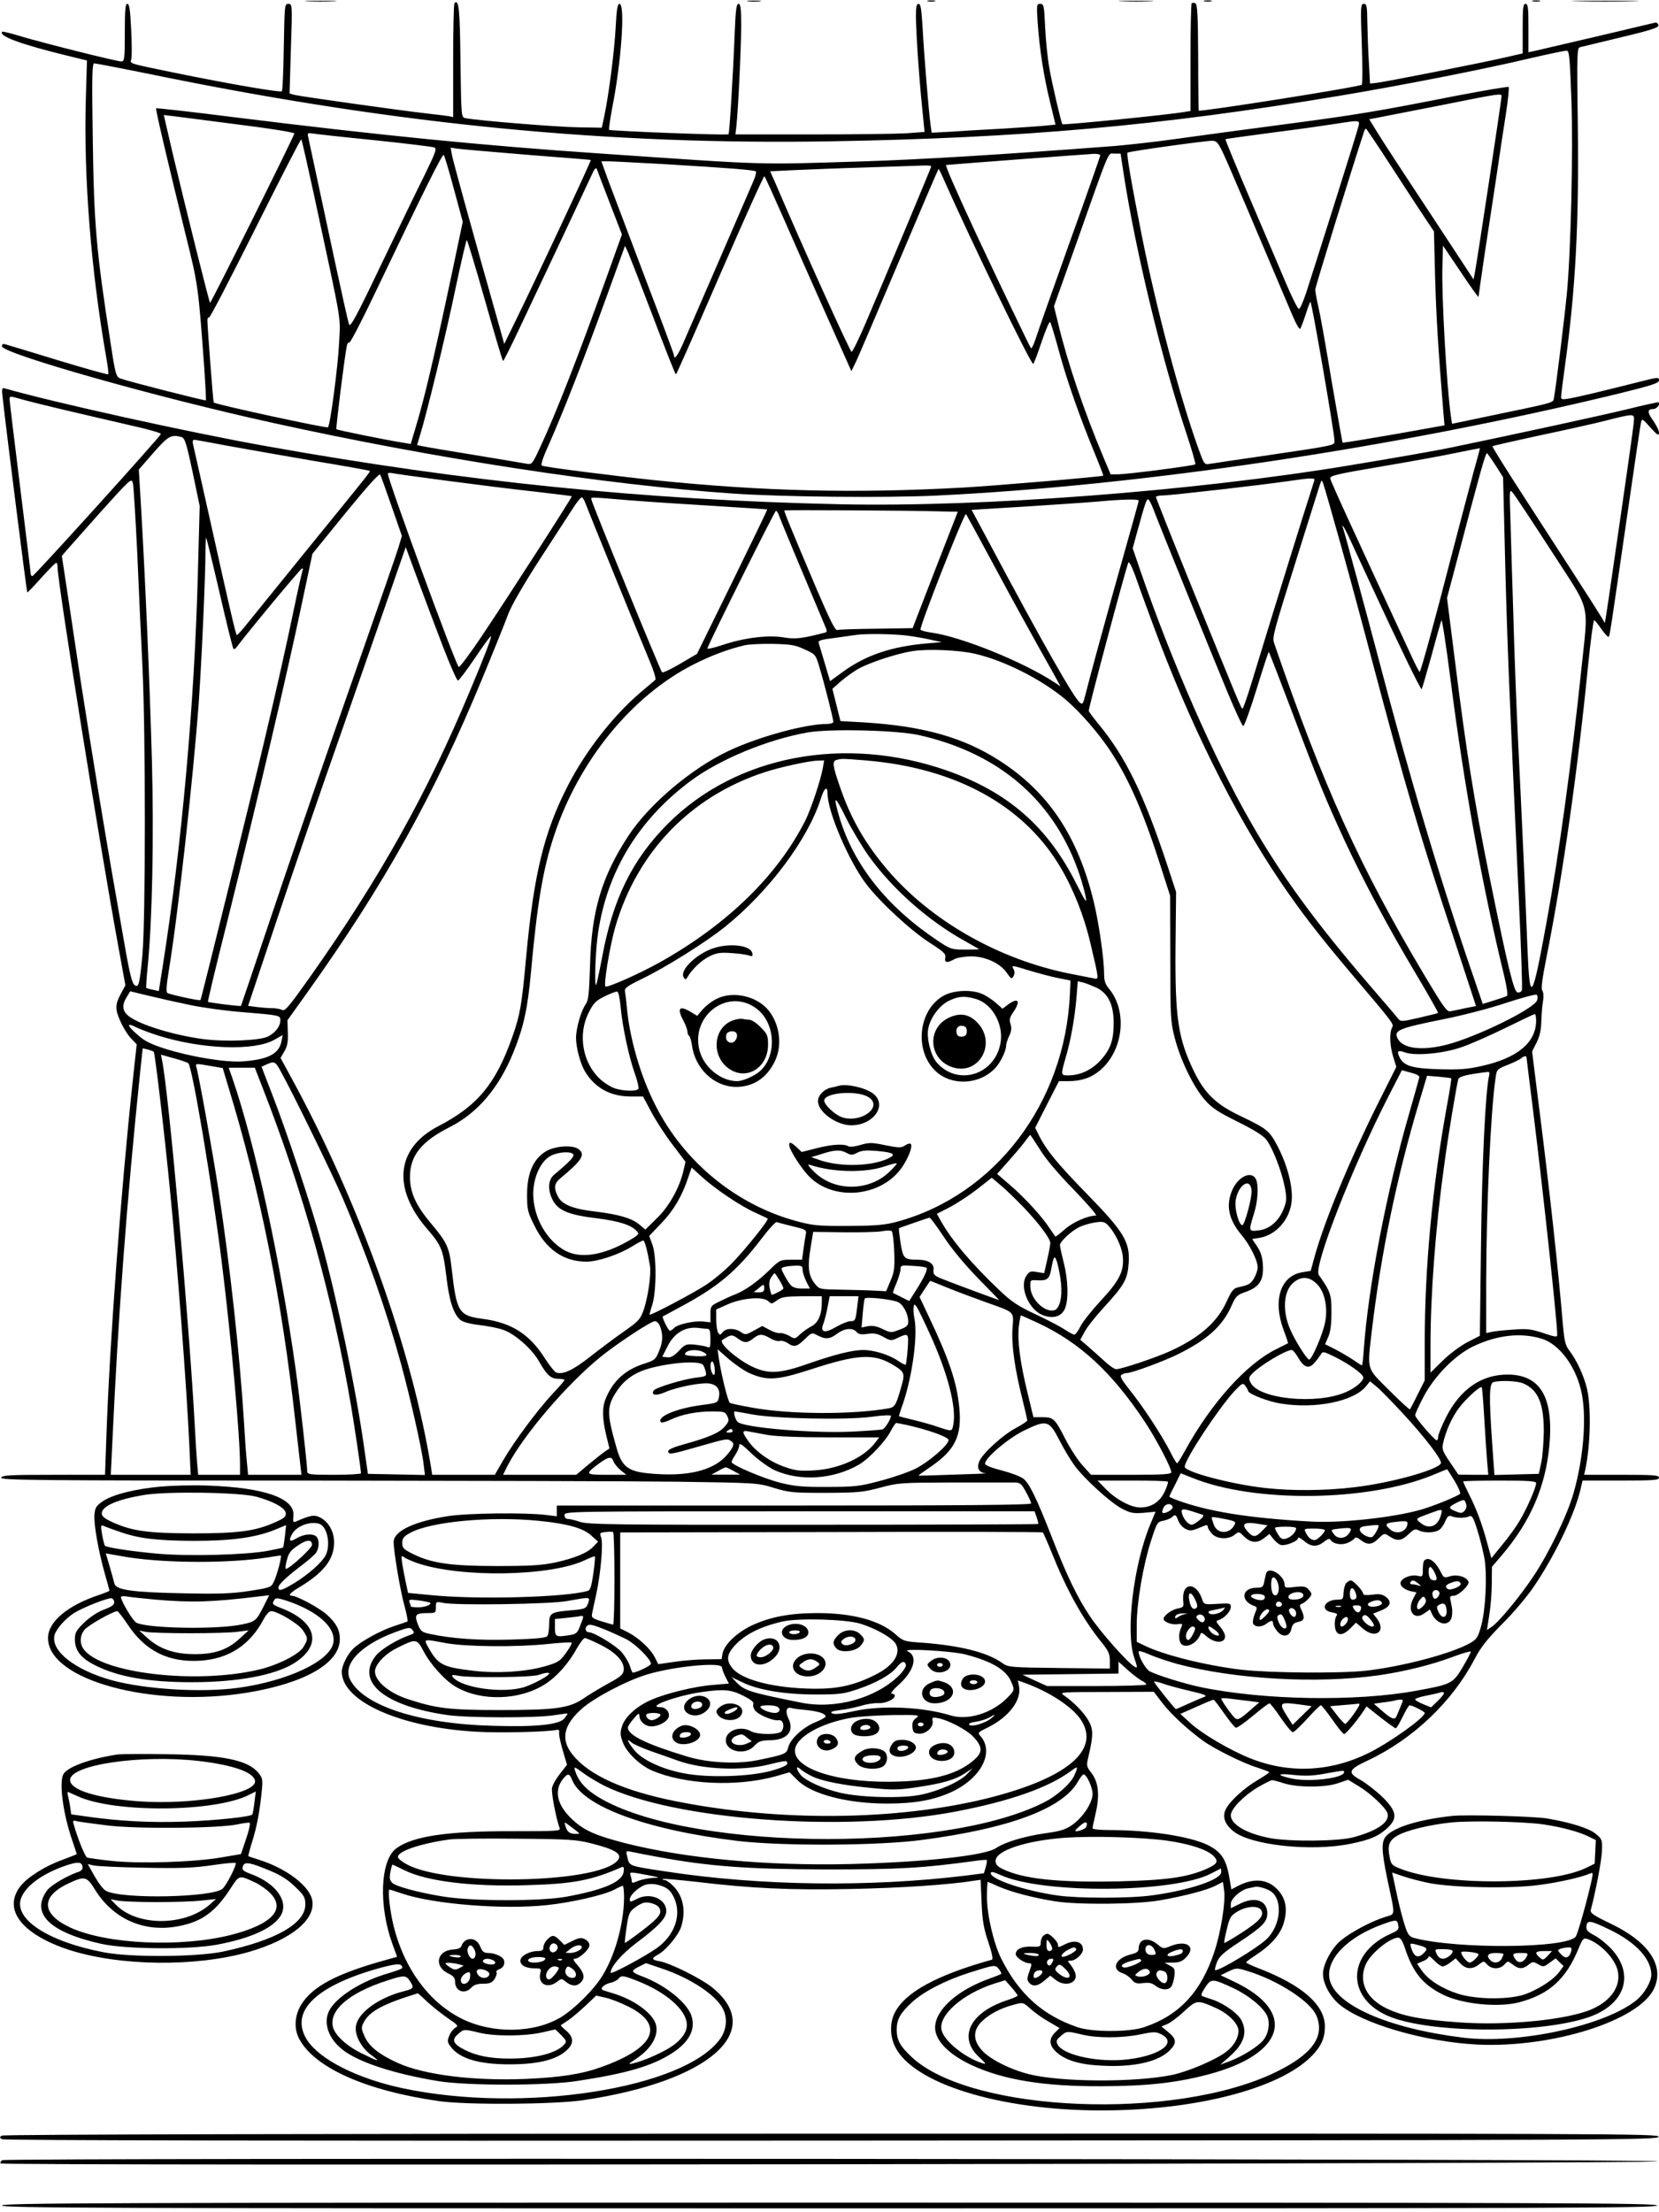 <?xml version="1.0" standalone="no"?>
<!DOCTYPE svg PUBLIC "-//W3C//DTD SVG 20010904//EN"
 "http://www.w3.org/TR/2001/REC-SVG-20010904/DTD/svg10.dtd">
<svg version="1.0" xmlns="http://www.w3.org/2000/svg"
 width="864pt" height="1152pt" viewBox="0 0 864 1152"
 preserveAspectRatio="xMidYMid meet">

<g transform="translate(0,1152) scale(0.1,-0.1)"
fill="#000000" stroke="none">
<path d="M1603 11513 c37 -2 97 -2 135 0 37 2 6 3 -68 3 -74 0 -105 -1 -67 -3z"/>
<path d="M3898 11513 c18 -2 45 -2 60 0 15 2 0 4 -33 4 -33 0 -45 -2 -27 -4z"/>
<path d="M4833 11513 c9 -2 25 -2 35 0 9 3 1 5 -18 5 -19 0 -27 -2 -17 -5z"/>
<path d="M5843 11513 c43 -2 110 -2 150 0 40 1 5 3 -78 3 -82 0 -115 -2 -72
-3z"/>
<path d="M6273 11513 c9 -2 25 -2 35 0 9 3 1 5 -18 5 -19 0 -27 -2 -17 -5z"/>
<path d="M7983 11513 c9 -2 25 -2 35 0 9 3 1 5 -18 5 -19 0 -27 -2 -17 -5z"/>
<path d="M8218 11513 c78 -2 206 -2 285 0 78 1 14 3 -143 3 -157 0 -221 -2
-142 -3z"/>
<path d="M2367 11504 c-4 -4 -7 -139 -7 -301 l0 -293 -22 5 c-13 2 -68 9 -123
15 -123 14 -646 87 -682 96 l-25 7 7 233 c8 232 7 234 -13 234 -20 0 -20 -6
-24 -224 -2 -123 -6 -227 -10 -231 -8 -8 -269 37 -558 96 -247 51 -233 46
-226 72 3 12 3 82 -1 155 -5 101 -9 132 -20 132 -10 0 -13 -31 -13 -150 0
-137 -2 -150 -18 -150 -24 0 -395 93 -517 129 -54 17 -101 28 -103 26 -23 -22
99 -67 347 -127 l94 -23 -6 -198 c-12 -408 27 -898 107 -1352 8 -44 12 -82 10
-84 -3 -3 -120 30 -262 73 -141 43 -265 81 -274 83 -12 4 -18 0 -18 -10 0 -38
812 -268 1415 -400 839 -185 1732 -322 2390 -367 260 -18 793 -23 1055 -11
1072 51 2397 249 3558 531 179 44 212 55 212 70 0 17 -6 16 -97 -7 -54 -14
-169 -42 -255 -63 -147 -34 -158 -35 -158 -18 0 10 9 82 20 161 56 401 74 755
67 1264 -5 360 -4 393 11 397 10 2 106 26 215 52 160 38 197 51 194 63 -2 9
-10 15 -18 13 -7 -2 -144 -34 -304 -72 -159 -37 -305 -71 -322 -75 l-33 -7 0
126 c0 105 -2 126 -15 126 -13 0 -15 -21 -15 -129 l0 -129 -87 -20 c-119 -28
-641 -131 -678 -134 l-30 -3 -6 110 c-4 61 -7 154 -8 208 -1 85 -3 97 -18 97
-17 0 -18 -14 -11 -207 4 -114 4 -211 0 -214 -12 -12 -839 -142 -849 -135 -1
1 -3 126 -3 278 -1 221 -4 277 -15 281 -7 3 -16 3 -19 0 -3 -4 -6 -131 -6
-284 l0 -277 -32 -5 c-76 -14 -630 -69 -635 -64 -6 6 -54 210 -68 292 -9 50
-19 145 -22 213 -5 113 -7 122 -26 122 -18 0 -19 -5 -13 -97 10 -141 32 -283
65 -416 l28 -116 -51 -5 c-28 -3 -130 -10 -226 -16 -96 -5 -218 -12 -271 -16
l-97 -5 -6 43 c-10 74 -34 367 -41 501 -6 99 -10 127 -21 127 -11 0 -14 -16
-14 -64 0 -78 16 -317 33 -482 l12 -121 -95 -7 c-52 -3 -274 -6 -492 -6 l-398
0 5 43 c9 79 25 410 25 524 0 90 -3 113 -14 113 -11 0 -15 -32 -20 -157 -9
-227 -27 -517 -32 -522 -6 -7 -615 17 -622 23 -2 3 5 54 16 113 48 240 69 543
38 543 -10 0 -15 -30 -20 -127 -7 -126 -35 -342 -59 -458 l-13 -60 -120 2
c-107 1 -537 36 -591 48 -21 5 -21 7 -25 295 -3 272 -8 326 -31 304z m5817
-509 c9 -266 -3 -787 -24 -1005 -11 -116 -58 -499 -67 -540 -5 -29 20 -22
-350 -99 l-181 -38 -6 41 c-22 155 -49 628 -44 779 l3 108 93 -138 c50 -75 92
-134 92 -129 0 5 14 99 30 210 17 110 44 291 61 401 16 110 39 262 51 338 12
75 18 140 15 144 -4 3 -127 -18 -274 -46 -416 -82 -511 -98 -913 -151 -206
-27 -456 -61 -556 -75 -99 -14 -237 -29 -305 -35 -590 -45 -1017 -71 -1304
-80 -577 -18 -480 -21 -1385 41 -606 41 -1139 94 -1904 189 -220 28 -401 48
-403 46 -4 -4 54 -251 152 -651 68 -273 67 -271 99 -703 6 -90 10 -165 8 -167
-4 -3 -406 99 -445 114 -22 9 -26 20 -50 178 -76 486 -88 624 -94 1081 -5 320
-3 382 8 382 8 0 169 -31 359 -70 1236 -250 2318 -355 3470 -336 1003 17 1716
80 2655 237 329 55 748 137 1005 198 91 21 172 38 180 37 13 -1 16 -42 24
-261z m-364 23 c-1 -23 -128 -864 -139 -918 l-7 -35 -95 145 c-297 451 -376
571 -410 627 l-38 62 37 7 c20 4 168 33 327 64 325 65 325 65 325 48z m-6575
-147 c163 -20 289 -41 288 -46 -4 -20 -435 -886 -439 -882 -5 5 -125 485 -194
775 l-47 203 51 -6 c28 -4 182 -23 341 -44z m5830 -8 c-6 -29 -226 -724 -273
-869 -15 -44 -31 -82 -37 -83 -5 -2 -36 59 -68 135 -33 77 -117 276 -189 443
-71 167 -128 305 -126 306 2 2 113 17 248 35 135 17 281 38 325 45 126 20 128
20 120 -12z m171 -210 c70 -109 149 -229 175 -268 l47 -70 6 -240 c6 -210 16
-368 42 -690 l7 -80 -264 -47 c-145 -25 -265 -45 -267 -43 -1 1 -27 146 -57
321 -29 176 -60 350 -69 387 -9 38 -16 78 -16 89 0 15 191 631 255 826 2 6 6
12 9 12 2 0 62 -89 132 -197z m-5296 137 c162 -17 303 -34 312 -38 14 -6 7
-25 -50 -142 -37 -74 -139 -285 -227 -468 -129 -271 -161 -329 -167 -311 -5
11 -37 157 -73 323 -68 317 -132 616 -140 653 -5 20 -2 22 22 18 16 -3 161
-19 323 -35z m-313 -293 c148 -689 136 -617 129 -762 -6 -124 -46 -428 -58
-440 -6 -7 -585 119 -595 129 -3 2 -33 398 -33 428 0 10 4 17 8 14 5 -3 113
206 242 464 129 258 236 467 239 464 3 -2 33 -136 68 -297z m4774 133 c37 -85
117 -274 179 -420 62 -146 126 -298 143 -337 17 -40 34 -70 38 -65 4 4 17 38
29 75 12 38 23 67 25 65 8 -8 125 -685 125 -724 0 -24 10 -22 -376 -79 -132
-19 -253 -37 -270 -40 -32 -6 -32 -5 -62 77 -97 268 -221 736 -296 1113 -52
263 -80 424 -74 430 7 7 412 63 442 62 28 -2 33 -9 97 -157z m-3666 84 c181
-14 331 -26 332 -27 3 -4 -293 -637 -398 -850 l-53 -108 -33 118 c-136 480
-235 839 -240 869 l-6 35 34 -5 c19 -3 182 -17 364 -32z m-381 -179 l46 -170
-59 -280 c-91 -429 -140 -638 -187 -793 l-25 -84 -42 7 c-93 15 -340 65 -345
70 -4 4 42 373 54 433 2 13 8 20 13 18 5 -3 66 115 136 262 260 544 349 722
356 715 4 -4 28 -84 53 -178z m3366 176 c0 -5 -71 -208 -159 -452 -87 -244
-167 -470 -177 -502 -10 -31 -21 -54 -25 -50 -7 9 -166 341 -282 588 -120 259
-166 365 -159 366 80 7 746 57 770 58 17 0 32 -3 32 -8z m123 -103 c62 -399
199 -965 328 -1352 27 -82 47 -151 44 -154 -7 -7 -348 -51 -400 -52 l-41 0
-37 88 c-101 240 -188 496 -236 697 l-22 90 105 295 c193 546 174 500 210 500
l32 0 17 -112z m-2389 57 c332 -20 465 -30 473 -38 3 -4 -3 -28 -15 -54 -19
-45 -293 -677 -364 -840 -28 -65 -48 -91 -48 -63 0 6 -70 193 -156 418 -85
224 -170 449 -189 500 l-33 92 36 0 c20 0 153 -7 296 -15z m1386 -11 c0 -6
-240 -579 -342 -817 -35 -82 -68 -149 -73 -149 -8 0 -260 558 -397 879 l-27
61 122 6 c67 3 237 10 377 14 140 5 274 9 298 10 23 1 42 -1 42 -4z m-1674
-192 l63 -163 -85 -237 c-145 -404 -258 -693 -340 -869 -41 -89 -44 -93 -71
-88 -15 3 -136 23 -268 45 -132 21 -254 42 -272 46 l-31 6 14 47 c33 103 135
522 185 763 30 142 57 258 60 258 3 0 46 -142 95 -315 49 -173 91 -315 94
-315 3 0 43 80 89 178 97 204 342 725 373 792 13 30 22 40 26 30 3 -8 33 -88
68 -178z m1738 126 c143 -323 456 -969 467 -963 4 3 24 55 44 116 21 61 40
107 44 102 4 -4 24 -71 45 -148 40 -150 110 -349 187 -535 26 -63 46 -116 45
-117 -5 -5 -568 -53 -731 -62 -560 -31 -1040 -20 -1610 39 -208 22 -557 66
-582 75 -8 3 2 37 34 107 76 172 184 447 294 751 l104 287 17 -37 c9 -21 68
-172 130 -335 62 -164 115 -298 118 -298 3 0 106 234 230 520 124 285 228 516
231 512 4 -4 48 -101 99 -217 50 -115 151 -342 223 -504 l131 -294 26 54 c14
30 115 267 225 526 110 260 201 473 203 473 2 0 14 -24 26 -52z"/>
<path d="M15 9439 c18 -164 124 -1002 127 -1004 2 -1 35 33 73 76 39 43 73 78
78 78 4 1 7 -10 7 -24 0 -78 214 -1414 317 -1978 l36 -198 -20 -37 c-34 -62
-35 -85 -7 -148 14 -33 39 -73 56 -91 l30 -31 -21 -194 c-61 -568 -120 -1359
-137 -1850 l-7 -198 -267 0 c-229 0 -269 -2 -274 -15 -5 -13 172 -15 1552 -15
856 -1 1744 -3 1972 -6 412 -6 416 -6 500 -32 79 -24 98 -26 270 -26 168 1
194 3 284 27 95 26 108 26 380 27 154 0 297 0 317 0 32 0 38 -5 62 -49 15 -27
27 -54 27 -60 0 -8 -334 -11 -1235 -11 l-1235 0 0 -28 0 -28 -57 7 c-106 13
-403 10 -508 -6 -177 -27 -285 -78 -285 -135 0 -48 34 -250 55 -327 13 -46 20
-85 17 -87 -4 -2 -37 -13 -73 -25 -69 -23 -167 -77 -207 -114 -31 -29 -62 -90
-62 -122 0 -155 305 -291 703 -313 117 -7 373 -1 417 10 10 2 14 -3 12 -15 -2
-10 7 -52 19 -93 l22 -74 -36 -46 c-20 -25 -39 -58 -42 -74 -5 -24 21 -161 40
-211 5 -14 -21 -15 -247 -15 -339 1 -520 -26 -605 -90 -83 -63 -92 -298 -19
-498 l24 -66 -57 -16 c-257 -71 -381 -137 -441 -231 -35 -55 -40 -124 -14
-176 77 -153 349 -275 734 -329 146 -20 594 -17 745 5 658 97 959 360 672 589
-59 47 -219 126 -272 135 -42 7 -44 15 -9 34 42 22 109 103 122 147 25 82 10
157 -40 209 -17 18 -39 33 -47 33 -8 0 -12 2 -9 5 3 3 79 -4 169 -14 295 -35
486 -44 804 -38 259 5 519 22 646 43 l36 5 5 -118 c4 -95 11 -135 35 -206 19
-57 26 -90 19 -92 -288 -80 -452 -170 -506 -276 -26 -50 -26 -121 1 -176 93
-193 546 -333 1074 -333 489 0 924 112 1093 280 52 52 72 96 72 157 0 113
-119 216 -347 304 -35 13 -63 27 -63 30 0 3 22 20 49 37 81 53 129 108 147
169 20 69 11 124 -28 168 -51 59 -124 68 -209 25 l-36 -19 -12 69 c-16 90 -43
128 -111 162 -91 45 -305 78 -512 78 -49 0 -88 4 -88 9 0 6 7 40 16 78 22 94
15 162 -21 209 -28 37 -28 38 -15 93 25 108 24 137 -3 184 -25 42 -76 94 -127
129 -24 16 -14 17 222 17 l247 1 45 -59 c44 -57 128 -135 210 -195 57 -42 214
-120 285 -141 33 -11 61 -21 61 -24 0 -3 -27 -21 -59 -40 -69 -40 -144 -108
-167 -152 -19 -38 -7 -77 38 -114 88 -74 407 -109 614 -66 103 21 145 40 192
84 51 49 46 85 -26 157 -32 31 -84 72 -115 90 -72 40 -67 54 40 104 234 111
438 306 554 529 31 59 64 101 142 180 57 56 130 143 164 193 110 162 211 372
243 503 l12 51 199 0 c170 0 199 2 199 15 0 13 -28 15 -195 15 l-195 0 5 22
c28 126 33 328 10 426 -16 67 -53 148 -92 199 -21 27 -26 49 -34 140 -25 297
-69 696 -125 1138 l-35 279 23 46 c16 31 24 65 25 110 1 36 5 84 9 107 4 25 2
48 -4 55 -7 9 0 64 24 183 85 430 161 965 215 1513 13 127 27 232 31 232 4 0
21 -21 38 -46 18 -25 34 -43 38 -40 6 7 9 28 97 636 36 250 68 466 71 479 5
23 7 22 49 -25 36 -40 44 -45 45 -28 0 12 -14 40 -30 63 -32 44 -32 61 1 61
17 0 37 25 28 35 -2 2 -76 -14 -164 -36 -127 -31 -578 -129 -915 -199 -70 -15
-304 -56 -535 -94 -809 -134 -1908 -218 -2650 -202 -1014 22 -1951 117 -2985
302 -405 72 -1109 228 -1364 301 -17 5 -18 0 -11 -58z m364 -64 c124 -29 279
-65 344 -80 65 -15 117 -31 115 -35 -6 -17 -660 -740 -669 -740 -5 0 -9 5 -9
11 0 6 -25 209 -55 451 -30 242 -55 448 -55 458 0 18 2 18 51 4 29 -9 154 -40
278 -69z m8131 -39 c0 -13 -16 -131 -35 -262 -19 -132 -50 -349 -70 -484 -19
-135 -38 -260 -41 -279 l-6 -35 -21 35 c-36 59 -213 333 -394 612 -96 148
-173 271 -170 273 2 3 110 27 238 55 129 27 286 62 349 78 146 37 150 37 150
7z m-7565 -92 c17 -4 26 -31 58 -182 l37 -177 -10 -370 c-18 -666 -84 -1401
-182 -2023 l-21 -133 -31 7 c-17 3 -32 8 -34 9 -2 2 1 51 7 110 24 242 33 672
22 1080 -12 414 -33 908 -55 1290 l-13 220 76 87 c77 88 93 97 146 82z m238
-45 c89 -16 292 -52 450 -79 159 -26 290 -50 292 -52 5 -4 4 -5 -336 -423
-134 -165 -268 -331 -298 -368 -29 -37 -55 -66 -58 -64 -6 7 -34 126 -133 572
-49 220 -92 410 -95 423 -3 12 -1 22 6 22 5 0 83 -14 172 -31z m6492 -134
c-18 -66 -72 -271 -120 -455 -82 -320 -154 -580 -161 -589 -2 -2 -21 34 -42
80 -311 671 -422 912 -424 927 -3 15 32 23 267 63 149 25 324 57 390 71 66 14
121 24 122 24 1 -1 -13 -55 -32 -121z m113 33 l40 -63 11 -450 c11 -426 21
-669 71 -1748 12 -252 19 -465 16 -473 -3 -9 -13 -14 -23 -12 -19 4 -50 130
-148 613 -77 381 -119 644 -176 1101 l-43 340 58 219 c113 430 142 535 150
535 2 0 22 -28 44 -62z m-5748 -216 l53 -153 -17 -57 c-19 -59 -49 -147 -348
-1002 -99 -283 -245 -711 -325 -950 -80 -239 -147 -436 -148 -438 -3 -4 -167
17 -172 21 -2 2 44 195 103 428 162 653 303 1251 388 1655 l53 250 173 213
c116 142 176 208 180 199 4 -7 31 -82 60 -166z m291 134 c145 -19 350 -45 454
-56 105 -12 191 -23 193 -24 3 -4 -325 -514 -466 -724 -63 -95 -119 -169 -123
-165 -19 19 -369 974 -369 1006 0 5 11 6 24 3 13 -3 142 -21 287 -40z m-1616
-381 c8 -187 20 -452 27 -590 17 -358 16 -1312 0 -1495 -15 -160 -20 -177 -43
-158 -11 9 -25 67 -43 168 -66 374 -80 454 -136 790 -32 195 -77 477 -100 625
-22 149 -53 355 -69 460 l-29 190 22 26 c12 14 94 106 181 204 156 173 160
177 167 149 4 -16 14 -182 23 -369z m6130 383 c-91 -286 -158 -502 -332 -1070
-20 -65 -39 -118 -42 -118 -7 0 -15 20 -273 654 -98 242 -178 444 -178 448 0
4 16 8 36 8 40 0 512 54 649 74 122 18 145 19 140 4z m140 -343 c46 -165 117
-428 158 -585 178 -671 249 -913 432 -1467 l112 -342 -56 -11 c-31 -7 -65 -14
-77 -16 -18 -5 -37 22 -136 188 -334 560 -526 983 -781 1725 -12 37 -13 34
139 518 47 149 90 286 96 305 11 34 11 34 20 10 5 -14 47 -160 93 -325z m1095
-25 c210 -326 193 -255 155 -621 -50 -477 -116 -959 -180 -1308 -76 -417 -88
-434 -100 -141 -7 190 -30 701 -50 1105 -8 165 -19 455 -24 645 -6 190 -13
413 -15 495 -5 149 -5 150 14 127 11 -13 101 -149 200 -302z m-5032 252 c12
-34 280 -693 334 -821 22 -51 36 -97 31 -101 -4 -4 -41 -35 -81 -69 -141 -121
-285 -306 -376 -485 -124 -242 -176 -460 -216 -891 -23 -253 -31 -298 -72
-415 -86 -244 -181 -359 -386 -465 -219 -114 -241 -322 -57 -535 74 -85 83
-108 100 -250 14 -122 36 -191 72 -223 13 -11 48 -21 99 -27 43 -5 101 -16
127 -26 58 -20 148 -99 184 -163 41 -72 62 -91 100 -91 18 0 33 -3 33 -6 0 -4
-28 -36 -62 -72 -79 -85 -198 -245 -256 -344 l-45 -78 -163 0 -163 0 -6 38
c-100 615 -375 1384 -728 2030 l-56 103 20 34 c15 25 20 49 18 98 l-2 64 103
144 c403 565 661 1028 913 1639 58 140 118 289 133 330 19 50 75 147 167 290
77 118 155 239 174 268 18 28 38 52 42 52 5 0 13 -12 19 -28z m227 13 c99 -8
301 -21 450 -30 148 -9 270 -17 271 -18 1 -1 -81 -171 -182 -377 l-184 -375
-87 -51 c-49 -29 -91 -49 -95 -45 -9 8 -368 886 -368 900 0 13 -21 14 195 -4z
m2655 -2 c0 -7 -21 -81 -141 -508 -43 -154 -111 -403 -139 -513 -9 -37 -13
-42 -26 -31 -33 27 -198 318 -473 834 l-91 170 278 17 c152 10 322 21 377 26
130 12 215 14 215 5z m77 -45 c31 -83 303 -753 385 -951 41 -98 78 -179 83
-178 5 0 37 87 70 195 33 107 61 193 63 191 2 -2 55 -138 117 -302 137 -364
181 -471 279 -683 101 -216 231 -459 374 -698 63 -106 113 -194 111 -197 -3
-2 -47 -13 -99 -25 -92 -21 -95 -21 -110 -3 -8 11 -77 91 -152 178 -284 331
-459 572 -615 845 -191 332 -411 835 -573 1305 l-41 120 26 95 c38 138 46 160
54 160 5 0 17 -24 28 -52z m-1115 -11 l96 -2 -118 -303 -117 -303 -189 -3
c-104 -1 -196 -4 -204 -7 -10 -3 -38 52 -106 211 -140 330 -172 409 -169 412
3 3 640 0 807 -5z m-836 -19 c5 -17 152 -368 240 -576 12 -26 12 -33 2 -36
-121 -31 -156 -36 -218 -25 -83 13 -204 -2 -318 -40 -45 -15 -81 -23 -78 -17
23 59 351 716 357 716 4 0 11 -10 15 -22z m1129 -278 c81 -151 185 -340 230
-420 45 -80 88 -156 95 -170 l13 -24 -29 19 c-163 108 -489 240 -645 261 -27
4 -52 10 -55 15 -7 12 228 611 237 602 3 -5 73 -132 154 -283z m1838 168 c13
-29 66 -143 117 -253 133 -288 259 -549 264 -544 2 2 25 81 51 174 25 94 49
177 52 185 3 8 25 -134 48 -315 70 -547 165 -1071 279 -1538 14 -60 20 -100
14 -103 -6 -4 -36 -14 -68 -24 l-58 -18 -45 132 c-171 494 -336 1048 -507
1701 -44 167 -167 621 -175 643 -11 31 6 7 28 -40z m-5879 -297 c36 -156 68
-287 72 -290 3 -3 11 1 17 10 59 79 333 409 340 409 4 0 6 -3 4 -7 -3 -5 -24
-98 -47 -208 -38 -183 -88 -407 -155 -690 -49 -210 -327 -1340 -331 -1343 -4
-5 -159 29 -172 37 -8 5 -5 42 8 122 49 301 126 997 155 1389 15 217 35 652
35 789 0 41 2 72 4 70 2 -2 34 -132 70 -288z m1162 -276 c38 -99 74 -180 79
-179 5 0 45 53 89 118 43 64 80 115 83 113 4 -5 -30 -96 -111 -288 -220 -528
-468 -971 -824 -1476 -116 -164 -138 -191 -153 -182 -10 5 -33 9 -52 9 -19 0
-55 3 -80 6 l-45 6 153 457 c84 251 230 677 325 946 94 270 210 602 257 738
l86 248 62 -168 c34 -92 93 -249 131 -348z m3700 109 c187 -506 418 -973 658
-1329 107 -158 196 -274 360 -469 239 -282 236 -278 226 -297 -15 -27 -12 -96
6 -153 l16 -52 -95 -189 c-149 -299 -276 -605 -329 -793 l-22 -80 -42 -7
c-115 -17 -157 -146 -99 -301 14 -37 24 -68 23 -69 -2 -1 -29 -14 -60 -30
-157 -77 -341 -282 -478 -532 -19 -35 -37 -63 -40 -63 -3 0 -20 28 -37 63 -45
87 -142 235 -209 318 -44 56 -54 73 -43 80 8 5 20 9 28 9 26 0 196 63 266 98
155 77 232 147 279 253 22 49 28 56 75 72 70 25 93 61 88 139 -2 40 -11 68
-29 96 l-27 40 38 6 c87 14 159 96 168 192 7 75 -23 189 -74 286 -42 80 -54
90 -194 157 -126 60 -185 117 -241 232 -83 172 -99 279 -96 649 l3 285 -46
140 c-123 371 -217 565 -361 738 -26 32 -48 62 -48 65 0 21 187 719 206 772 4
9 19 -21 37 -70 16 -47 58 -162 93 -256z m-1281 -54 c39 -5 95 -15 125 -22
l55 -12 -83 -7 c-178 -16 -310 -60 -426 -143 l-73 -53 -27 91 c-15 50 -29 98
-32 107 -5 13 9 18 83 27 48 7 99 14 113 16 51 7 197 5 265 -4z m-534 -72 c56
-25 57 -26 77 -94 25 -82 72 -268 72 -283 0 -6 -15 -11 -34 -11 -112 0 -357
-67 -513 -141 -192 -91 -411 -276 -518 -438 -141 -214 -195 -394 -202 -676 -5
-151 -8 -184 -23 -205 -24 -34 -50 -125 -50 -174 0 -54 23 -137 48 -178 52
-84 131 -127 234 -128 l67 0 43 -81 c24 -45 73 -121 111 -170 l67 -89 -11 -48
c-21 -89 -74 -184 -138 -246 l-60 -59 -31 26 c-39 33 -107 53 -230 68 -115 13
-173 36 -194 78 -23 43 -20 68 11 94 115 95 133 125 96 153 -31 23 -121 17
-169 -11 -66 -39 -99 -114 -99 -226 0 -78 3 -91 38 -161 61 -125 153 -188 271
-188 60 0 170 37 239 80 26 16 52 30 57 30 8 0 22 -55 35 -131 7 -46 -10 -163
-33 -231 -17 -48 -26 -58 -103 -112 -46 -32 -126 -92 -177 -132 -89 -70 -141
-94 -176 -81 -8 3 -33 35 -56 70 -81 129 -175 189 -325 209 -127 17 -137 34
-163 264 -12 107 -24 134 -104 229 -82 97 -112 163 -113 245 0 112 59 186 208
261 145 74 256 204 332 392 52 129 73 225 90 412 33 363 63 541 121 715 129
389 403 725 724 889 91 46 177 79 265 100 22 6 90 9 150 8 95 -2 118 -6 166
-29z m889 -23 c150 -35 341 -131 466 -235 78 -65 184 -187 246 -285 92 -142
167 -317 254 -590 l48 -150 1 -325 c0 -307 1 -330 23 -415 30 -116 98 -256
157 -323 38 -43 69 -63 172 -114 82 -41 133 -72 148 -93 33 -42 81 -167 96
-247 11 -58 10 -72 -5 -111 -24 -64 -74 -108 -130 -114 -54 -7 -54 -5 -26 85
22 69 26 152 10 183 -23 43 -90 13 -121 -55 -36 -80 -22 -155 46 -236 44 -52
85 -134 85 -170 0 -14 -9 -39 -19 -57 -19 -30 -26 -34 -84 -47 -23 -5 -34 -19
-57 -70 -49 -110 -141 -191 -294 -261 -77 -35 -255 -95 -283 -95 -9 0 -37 19
-62 43 -25 23 -64 57 -85 76 l-40 34 23 42 c12 24 57 80 100 127 106 116 123
145 129 229 8 110 -24 163 -210 354 -160 164 -215 231 -254 306 l-23 46 62
122 62 121 49 0 c69 0 120 18 166 57 121 104 143 308 45 425 -19 23 -25 41
-25 78 0 76 -27 264 -54 375 -83 341 -234 568 -489 733 -189 122 -399 181
-706 200 l-124 7 -21 84 -21 84 43 38 c24 21 63 49 87 63 57 34 204 82 285 95
82 13 245 6 330 -14z m-294 -423 c422 -95 710 -346 838 -732 13 -41 28 -93 31
-115 6 -32 -4 -17 -48 70 -149 299 -357 481 -677 593 -532 185 -1096 78 -1451
-277 -186 -186 -288 -393 -344 -700 -14 -74 -28 -137 -30 -140 -11 -10 -4 181
10 273 48 321 212 589 484 791 150 111 398 214 608 251 118 20 460 12 579 -14z
m-276 -132 c468 -39 825 -235 1015 -560 67 -114 122 -254 154 -392 45 -191 45
-189 18 -183 -12 2 -69 14 -127 25 -369 74 -721 275 -946 538 -117 137 -192
267 -248 430 -41 117 -43 139 -18 145 27 7 30 7 152 -3z m-225 -41 c-11 -61
-61 -212 -91 -272 -145 -287 -407 -542 -759 -739 -108 -60 -273 -133 -282
-125 -10 11 23 212 52 312 114 389 391 677 775 803 78 26 232 60 278 61 l34 1
-7 -41z m25 -133 c0 -92 110 -349 200 -468 71 -94 233 -244 333 -308 73 -47
84 -58 80 -77 -6 -27 10 -29 47 -8 14 8 52 14 86 15 75 0 154 -36 188 -87 22
-31 25 -33 34 -17 7 12 7 25 1 36 -12 23 -13 23 85 -7 44 -13 110 -31 146 -38
l65 -13 -3 -70 c-25 -567 -389 -1047 -900 -1186 -63 -17 -108 -21 -252 -22
-153 -1 -186 2 -264 23 -317 83 -594 309 -743 606 -76 149 -133 344 -148 505
-3 36 -8 75 -10 86 -4 18 9 28 89 67 122 59 330 189 431 270 229 184 434 458
500 669 18 57 35 68 35 24z m216 -326 c123 -171 311 -337 502 -442 39 -22 72
-41 72 -41 0 -1 -33 -2 -73 -2 -71 0 -77 2 -143 46 -265 177 -438 394 -513
645 -34 116 -24 115 33 -1 30 -61 85 -153 122 -205z m1184 -683 c61 -30 89
-87 90 -181 0 -93 -16 -139 -67 -196 -46 -51 -107 -80 -170 -80 -39 0 -39 2
-14 89 27 90 48 209 57 313 l7 88 26 -6 c14 -3 46 -16 71 -27z m-4718 -91 c68
-14 186 -30 263 -36 204 -17 205 -17 205 -43 0 -31 -25 -64 -63 -84 -42 -22
-224 -29 -339 -14 -148 20 -313 69 -380 114 -40 27 -46 60 -19 103 l19 32 95
-23 c53 -13 151 -35 219 -49z m2240 -7 c9 -104 44 -266 74 -349 14 -39 22 -75
19 -80 -8 -13 -70 -13 -119 1 -21 6 -57 28 -81 50 -91 84 -117 233 -59 346 25
50 37 62 84 85 30 15 60 26 65 24 6 -1 13 -36 17 -77z m4773 32 c-13 -43 -315
-191 -470 -231 -129 -33 -227 -21 -255 30 -24 44 0 55 245 104 94 19 238 56
320 84 83 27 154 46 158 42 5 -5 6 -17 2 -29z m-5 -106 c0 -114 -98 -195 -283
-236 -74 -17 -118 -20 -222 -17 -142 4 -186 18 -207 64 -15 32 -8 37 31 23 52
-18 193 -6 287 26 44 14 148 60 230 100 82 40 152 74 157 74 4 1 7 -15 7 -34z
m-7175 -78 c226 -71 498 -81 603 -22 l44 25 -6 -32 c-13 -66 -69 -95 -200
-105 -88 -7 -270 23 -407 66 -74 24 -107 40 -142 72 -57 49 -60 66 -9 40 20
-10 73 -30 117 -44z m-24 -85 c6 -7 55 -418 83 -707 38 -377 89 -1049 102
-1342 l7 -153 -208 0 -208 0 7 148 c31 677 75 1268 147 1960 l12 113 26 -6
c14 -4 29 -9 32 -13z m180 -59 c21 -22 123 -629 173 -1029 48 -382 96 -910 96
-1061 l0 -53 -109 0 -109 0 -6 68 c-3 37 -8 117 -11 177 -29 543 -135 1735
-171 1914 l-6 29 68 -19 c37 -10 71 -22 75 -26z m6969 31 c0 -4 16 -131 35
-283 51 -412 125 -1094 125 -1162 0 -13 -10 -12 -72 9 -63 21 -85 24 -158 18
-47 -3 -97 -8 -112 -12 l-28 -6 0 268 c1 393 23 886 49 1062 6 43 8 45 66 68
33 13 64 29 69 34 11 11 26 13 26 4z m-6491 -67 c66 -119 267 -531 324 -662
125 -292 227 -581 306 -869 48 -177 108 -440 117 -520 l7 -57 -149 3 -148 3
-23 160 c-43 299 -137 748 -219 1045 -55 197 -182 581 -258 775 l-54 140 26
12 c41 18 45 16 71 -30z m-362 22 l63 -11 29 -97 c166 -542 280 -1112 350
-1751 12 -102 23 -204 26 -227 l5 -43 -139 0 -139 0 -6 63 c-4 34 -11 134 -16
222 -22 347 -72 802 -131 1190 -28 186 -101 591 -115 643 -7 26 -10 25 73 11z
m267 -104 c216 -552 368 -1100 465 -1670 19 -114 51 -329 51 -347 0 -4 -63 -8
-140 -8 -127 0 -140 2 -140 18 0 36 -40 390 -60 530 -80 570 -211 1172 -329
1515 l-20 57 68 0 68 0 37 -95z m6028 46 c-1 -6 -25 -91 -53 -189 -118 -408
-213 -904 -236 -1224 -3 -49 -8 -88 -10 -88 -3 0 -23 13 -46 29 -23 15 -65 40
-94 55 l-52 26 16 37 c12 26 17 67 17 128 1 92 -5 110 -66 196 -29 41 174 560
363 930 l70 136 47 -13 c26 -6 46 -17 44 -23z m363 7 c-19 -82 -37 -458 -42
-879 l-6 -475 -66 -34 c-36 -19 -94 -62 -128 -96 l-63 -62 0 144 c0 263 26
611 71 934 19 146 65 421 74 451 5 14 51 25 153 37 8 1 11 -6 7 -20z m-197
-13 c2 -1 -8 -65 -22 -141 -76 -417 -116 -843 -116 -1231 l0 -201 -37 -74
c-20 -40 -38 -75 -40 -77 -2 -3 -51 42 -108 99 -121 121 -115 99 -90 315 47
397 130 799 246 1186 l41 137 62 -5 c33 -3 62 -7 64 -8z m-2142 -371 c28 -47
98 -130 177 -210 71 -74 123 -134 115 -134 -42 0 -120 -34 -162 -71 -26 -23
-48 -40 -50 -38 -2 2 -14 21 -29 42 -40 62 -133 163 -207 226 l-67 58 70 79
c38 43 76 89 84 102 9 12 17 22 18 22 2 0 24 -34 51 -76z m-2430 -26 c7 -10
-23 -41 -100 -105 -32 -26 -35 -81 -7 -133 28 -54 85 -77 228 -94 120 -15 184
-36 212 -70 11 -12 4 -19 -41 -45 -135 -78 -252 -97 -334 -54 -97 52 -166 173
-167 295 0 88 40 174 93 200 40 20 105 24 116 6z m808 -222 c45 -31 109 -68
142 -82 32 -15 61 -28 62 -30 8 -6 -125 -171 -188 -234 -36 -37 -96 -87 -135
-112 -64 -42 -287 -160 -292 -154 -1 1 5 24 14 51 22 70 23 255 0 315 l-16 44
63 66 c64 66 109 143 140 238 l18 52 54 -49 c30 -28 92 -75 138 -105z m1537
-53 c80 -84 139 -163 139 -186 0 -8 -7 -47 -16 -86 l-16 -71 -38 6 c-33 6 -40
3 -55 -20 -37 -56 11 -173 82 -203 55 -23 101 -10 119 32 20 48 17 148 -6 240
-11 43 -20 84 -20 91 0 18 57 72 99 93 20 10 57 21 83 25 39 6 50 4 66 -12 37
-37 73 -110 79 -161 9 -79 -16 -129 -115 -235 -46 -50 -94 -110 -105 -133 -12
-24 -26 -43 -32 -43 -6 0 -28 12 -49 26 -21 14 -89 50 -151 79 -94 44 -127 66
-191 127 -141 134 -247 258 -303 358 l-22 39 68 35 c38 20 102 62 143 94 l75
59 45 -38 c25 -20 79 -73 121 -116z m1187 89 c4 -35 -36 -182 -48 -182 -18 0
-41 85 -35 127 12 82 76 125 83 55z m-1602 -244 c42 -64 111 -146 179 -216 60
-61 109 -112 109 -112 -6 0 -277 101 -307 114 -32 14 -38 21 -35 44 4 32 -28
52 -82 52 -72 1 -76 5 -90 87 -6 41 -10 76 -8 77 4 3 151 54 159 55 4 1 38
-45 75 -101z m-788 56 c71 -17 74 -19 68 -45 -3 -14 -8 -49 -12 -78 l-7 -51
-57 0 c-56 0 -59 -1 -112 -53 -61 -60 -127 -107 -178 -127 -19 -7 -56 -24 -82
-37 -46 -22 -48 -25 -48 -66 l0 -43 -36 4 c-47 6 -139 -15 -154 -34 -7 -7 -16
-14 -21 -14 -8 0 -43 71 -37 75 2 1 44 23 93 50 196 105 293 187 422 356 37
49 72 87 78 85 5 -2 43 -12 83 -22z m529 -131 c3 -85 1 -105 -19 -152 l-23
-55 -60 3 c-33 2 -111 4 -174 5 -113 2 -114 2 -137 31 -34 42 -39 87 -23 185
l14 85 155 -2 c85 -1 175 1 200 5 25 5 49 5 54 1 5 -5 11 -52 13 -106z m869
-169 c7 -71 -8 -129 -35 -137 -51 -13 -123 57 -125 122 -1 36 -1 36 38 34 48
-3 62 7 70 55 14 76 19 80 33 33 7 -25 16 -73 19 -107z m-1346 73 c0 -12 9
-39 19 -60 l19 -37 -43 0 c-27 0 -47 6 -57 18 -15 16 -48 76 -48 86 0 7 31 14
73 15 32 1 37 -2 37 -22z m645 11 c8 -8 -13 -52 -55 -118 l-35 -55 -40 20
c-22 11 -42 21 -44 22 -2 1 6 25 18 52 11 27 21 60 21 72 0 20 4 21 65 17 35
-2 67 -6 70 -10z m-766 -64 c12 -19 21 -39 21 -43 0 -6 -33 -25 -60 -34 -2 -1
-7 14 -11 33 -5 24 -3 42 7 58 8 12 16 22 18 22 2 0 13 -16 25 -36z m2803 -24
c38 -41 54 -122 39 -196 -12 -62 -69 -194 -83 -194 -11 0 -74 99 -99 158 -41
94 -35 195 14 240 43 39 87 36 129 -8z m-1927 -16 c49 -20 137 -53 196 -74
159 -57 148 -46 142 -138 -6 -86 12 -212 53 -374 13 -53 24 -100 24 -105 0 -4
-26 -21 -57 -38 -68 -35 -176 -133 -193 -175 -15 -35 -2 -59 34 -62 11 -1 -62
-4 -164 -7 -102 -4 -186 -6 -187 -5 -2 0 30 23 71 51 121 84 156 159 142 302
-12 129 -52 250 -157 471 l-50 106 27 42 c15 23 28 42 29 42 1 0 41 -16 90
-36z m-955 -4 c0 -15 -7 -20 -27 -20 l-28 1 24 19 c29 25 31 25 31 0z m300
-72 c0 -63 -19 -107 -53 -124 -18 -9 -44 -28 -60 -42 -27 -26 -28 -26 -57 -8
-17 9 -38 16 -48 14 -10 -2 -35 6 -55 17 l-37 20 -44 -24 c-41 -23 -45 -23
-67 -8 -31 22 -78 22 -95 0 -12 -16 -15 -16 -24 -3 -5 8 -10 39 -10 68 l0 53
58 26 c76 34 184 43 212 18 18 -17 20 -16 47 4 24 17 43 20 131 21 l102 0 0
-32z m184 -25 c-8 -70 -10 -73 -36 -73 -11 0 -44 -13 -72 -29 -61 -36 -86 -30
-68 16 6 15 16 54 22 86 l11 57 75 0 75 0 -7 -57z m209 28 c30 -11 57 -62 57
-104 0 -20 -9 -28 -45 -41 -44 -17 -46 -17 -88 3 -31 15 -53 19 -77 15 l-33
-7 6 71 c3 40 8 76 11 80 6 10 131 -3 169 -17z m169 -166 c92 -200 140 -383
123 -472 -7 -39 -6 -38 -76 -15 -30 11 -88 27 -129 37 -41 10 -76 19 -78 20
-1 1 7 28 19 61 49 141 79 354 62 444 -5 25 -7 53 -5 63 4 18 4 18 17 0 7 -10
37 -72 67 -138z m563 56 c219 -102 387 -258 558 -516 60 -91 137 -238 137
-262 0 -10 -44 -13 -209 -13 l-209 0 -45 50 c-25 28 -64 88 -87 133 -56 110
-63 117 -121 117 l-47 0 -31 128 c-39 159 -53 271 -45 345 4 31 9 57 11 57 3
0 42 -18 88 -39z m-1966 -22 c15 -44 13 -76 -8 -128 -16 -40 -23 -45 -72 -61
-100 -31 -165 -88 -204 -182 -20 -48 -19 -103 2 -191 l17 -70 -24 -16 c-13 -9
-52 -40 -86 -68 l-63 -53 -190 0 -191 0 21 43 c83 162 310 428 489 573 90 72
260 184 281 184 10 0 22 -13 28 -31z m247 -9 c10 0 14 -14 14 -51 0 -45 -2
-50 -17 -43 -10 4 -40 9 -66 12 -44 4 -50 1 -82 -33 -26 -27 -42 -35 -60 -33
l-26 3 27 53 c36 73 96 107 168 96 16 -2 35 -4 42 -4z m775 -16 c10 -12 24
-15 57 -10 35 5 53 1 83 -16 38 -21 40 -21 74 -5 57 27 58 25 52 -59 -3 -42
-8 -78 -10 -80 -3 -3 -22 7 -42 21 -46 31 -125 55 -179 55 -57 0 -151 -24
-286 -71 -153 -54 -211 -56 -300 -12 -79 40 -169 121 -148 135 44 29 50 30 79
9 35 -26 50 -26 82 -1 31 25 48 25 88 1 17 -10 39 -17 49 -14 10 3 29 -2 42
-11 33 -23 48 -20 89 20 36 35 37 36 67 20 42 -22 63 -20 102 9 39 29 81 32
101 9z m3567 -35 c96 -28 186 -154 211 -293 24 -132 6 -336 -44 -511 -33 -116
-129 -314 -210 -435 -71 -106 -179 -237 -217 -262 l-24 -16 12 77 c7 42 13
116 13 164 l1 88 53 62 c148 174 226 356 246 568 23 250 -45 368 -212 371
-140 2 -252 -75 -327 -224 -22 -44 -40 -89 -40 -99 0 -11 -3 -19 -8 -19 -11 0
-112 117 -112 130 0 7 19 49 42 93 57 110 166 221 261 266 123 59 248 73 355
40z m-4367 -69 c34 -18 21 -25 -41 -22 -51 3 -59 6 -49 18 13 16 62 18 90 4z
m243 -111 c92 -40 142 -37 316 19 242 79 327 85 425 28 66 -39 69 -46 50 -113
-28 -100 -34 -111 -68 -117 -188 -33 -508 -32 -705 3 -61 11 -116 22 -121 26
-10 6 -45 149 -57 229 l-7 50 59 -52 c33 -28 81 -61 108 -73z m2857 81 c30
-52 56 -61 85 -26 13 14 27 34 33 43 9 17 14 16 73 -13 78 -39 148 -90 148
-107 0 -20 -40 -54 -90 -76 -151 -67 -455 -37 -497 49 -10 20 -9 28 5 43 37
42 175 126 209 127 6 0 22 -18 34 -40z m-3100 -37 c4 -4 10 -20 14 -34 6 -25
5 -26 -49 -33 -65 -7 -212 -52 -222 -67 -15 -25 14 -29 59 -9 61 27 193 53
234 45 39 -7 55 -32 47 -72 -6 -28 -8 -29 -92 -40 -130 -17 -236 -62 -209 -90
4 -3 26 3 49 14 59 28 136 43 217 43 62 0 69 -2 79 -25 10 -21 8 -29 -14 -54
-27 -32 -82 -56 -212 -92 -51 -14 -82 -27 -82 -36 0 -19 15 -17 147 21 157 45
158 45 177 34 23 -13 20 -29 -15 -71 -65 -79 -190 -114 -366 -103 -151 9 -183
30 -214 143 -50 176 -49 210 4 290 40 60 95 97 172 118 116 31 254 40 276 18z
m61 -18 c4 -36 -5 -47 -16 -19 -9 23 -7 54 3 54 5 0 11 -16 13 -35z m3581
-232 c118 -127 211 -249 201 -264 -21 -35 -267 -103 -454 -124 -147 -18 -322
-19 -458 -4 -176 19 -422 84 -422 111 0 38 174 301 258 393 41 43 45 45 58 28
7 -10 14 -22 14 -26 0 -15 105 -56 170 -66 180 -29 380 11 444 90 l21 26 34
-28 c19 -15 79 -77 134 -136z m630 153 c77 -33 107 -103 107 -250 -1 -55 -6
-128 -13 -161 l-13 -60 -115 -3 -116 -3 -12 168 c-17 244 -15 310 7 316 38 10
124 6 155 -7z m-203 -182 c5 -88 12 -189 15 -226 l6 -68 -78 0 -78 1 -43 64
c-38 55 -43 69 -37 97 14 65 47 139 84 187 36 48 110 115 118 107 2 -2 8 -75
13 -162z m-3810 20 c125 -22 489 -29 618 -12 56 8 102 10 102 5 0 -16 -30 -65
-43 -70 -8 -3 -79 -8 -158 -12 -210 -10 -570 21 -598 51 -13 14 -23 54 -14 54
4 0 46 -7 93 -16z m800 -54 c113 -25 220 -63 220 -79 0 -26 -104 -115 -174
-150 -37 -18 -119 -46 -184 -63 -105 -28 -133 -31 -272 -31 -129 -1 -170 3
-244 21 -88 22 -256 93 -256 109 0 4 9 22 20 38 11 17 20 39 20 49 0 14 16 4
64 -43 36 -34 89 -72 118 -86 134 -61 309 -49 443 29 52 31 137 121 164 174
12 23 25 42 29 42 4 0 27 -5 52 -10z m797 -79 c23 -46 59 -105 78 -131 51 -70
183 -190 244 -224 47 -25 61 -28 116 -24 l63 6 -29 -70 c-86 -209 -128 -558
-82 -690 17 -51 18 -56 3 -48 -35 19 -181 183 -234 264 -66 98 -122 215 -200
416 -79 202 -117 279 -148 301 -15 11 -65 30 -112 42 -55 14 -86 27 -86 35 0
30 119 131 202 172 120 58 131 55 185 -49z m-1702 49 c3 -6 -4 -10 -17 -10
-18 0 -20 2 -8 10 19 12 18 12 25 0z m180 -22 c43 -8 167 -13 327 -13 l257 0
-23 -30 c-60 -77 -186 -134 -316 -142 -71 -4 -96 -2 -150 17 -77 26 -151 78
-191 133 -36 50 -36 60 -1 53 15 -3 59 -11 97 -18z m-800 -138 c3 -10 20 -31
36 -45 l31 -25 -102 0 c-115 0 -116 3 -36 62 46 33 62 35 71 8z m625 -50 l35
-19 -75 0 -75 0 35 19 c19 11 37 19 40 19 3 0 21 -8 40 -19z m3755 -51 c20
-33 33 -64 29 -68 -18 -15 -137 -63 -202 -82 -146 -42 -424 -72 -582 -62 -320
18 -528 52 -687 110 -24 9 -43 17 -43 20 0 2 13 30 30 62 l29 59 61 -24 c323
-131 912 -124 1250 14 41 17 75 31 76 31 1 1 18 -26 39 -60z m-1493 -5 c3 -3
-5 -27 -17 -53 -26 -53 -69 -81 -127 -81 -48 0 -125 41 -178 95 l-44 45 180 0
c99 0 183 -2 186 -6z m1918 -7 c0 -23 -47 -131 -84 -193 -19 -33 -60 -90 -92
-128 l-57 -70 -22 80 c-27 100 -56 177 -95 254 -16 33 -30 62 -30 65 0 3 86 5
190 5 151 0 190 -3 190 -13z m-365 -108 c5 -13 1 -27 -8 -37 -13 -13 -20 -13
-46 -2 -39 16 -39 22 2 43 42 21 44 21 52 -4z m-1528 -16 c5 -13 -43 -40 -53
-30 -3 3 0 15 6 27 12 22 40 24 47 3z m104 -24 c19 -6 41 -13 49 -16 12 -3 9
-10 -13 -29 -15 -13 -34 -24 -41 -24 -17 0 -42 29 -50 58 -8 26 3 28 55 11z
m1294 -16 c-15 -61 -62 -80 -106 -44 -28 23 -29 22 41 48 73 27 73 27 65 -4z
m-2106 -15 c6 -17 10 -33 8 -34 -2 -2 -530 -4 -1173 -4 -1026 -1 -1175 1
-1213 15 -24 8 -52 15 -62 15 -12 0 -19 7 -19 20 0 20 7 20 1224 20 l1224 0
11 -32z m738 -18 c6 -16 23 -35 38 -42 26 -12 31 -11 98 17 11 5 17 3 17 -6 0
-7 10 -23 22 -36 27 -29 86 -31 118 -5 22 18 23 17 50 -10 34 -33 68 -36 104
-7 l27 21 20 -25 c11 -14 28 -29 39 -32 22 -7 90 19 90 35 0 7 14 0 31 -14 37
-32 68 -33 104 -5 18 15 29 18 34 11 13 -22 56 -30 88 -17 17 7 34 18 37 24 5
8 16 5 33 -9 35 -27 59 -25 93 9 29 28 29 28 57 10 39 -26 62 -24 99 12 27 26
35 29 52 20 26 -14 78 -14 104 0 11 6 26 26 34 45 13 30 18 34 37 27 27 -9 67
-9 89 1 14 6 21 -5 42 -72 14 -44 30 -111 37 -148 15 -87 6 -268 -18 -354 -16
-57 -23 -67 -58 -87 -97 -54 -348 -121 -540 -143 -136 -15 -500 -12 -650 5
-186 22 -410 78 -507 127 l-38 18 0 89 c0 114 33 309 74 436 31 96 33 100 65
106 18 4 38 12 44 18 17 17 22 14 34 -19z m246 9 c50 -10 55 -14 46 -30 -26
-50 -90 -48 -108 2 -6 18 -11 34 -11 35 0 6 13 5 73 -7z m-3573 -9 c148 -15
228 -38 269 -76 l36 -32 -24 -25 c-31 -34 -98 -61 -201 -84 -68 -14 -129 -18
-300 -18 -240 0 -342 14 -440 63 -48 24 -55 31 -55 57 0 24 7 34 40 52 105 59
421 89 675 63z m4520 -11 c0 -45 -56 -65 -92 -32 -26 23 -23 31 15 36 62 8 77
7 77 -4z m-767 -6 l38 -6 -27 -28 c-33 -35 -47 -36 -74 -7 -40 44 -22 56 63
41z m617 -8 c0 -13 -24 -55 -35 -59 -18 -6 -59 17 -63 36 -2 12 6 18 30 21 56
7 68 7 68 2z m-430 -13 c0 -30 -55 -68 -77 -53 -10 6 -33 45 -33 55 0 3 25 6
55 6 30 0 55 -3 55 -8z m277 -25 c-20 -31 -61 -34 -81 -5 -17 23 -16 23 31 28
60 7 68 3 50 -23z m-127 15 c0 -13 -40 -52 -53 -52 -18 0 -33 12 -46 38 -11
22 -11 22 44 22 30 0 55 -4 55 -8z m-3700 -253 c0 -131 -3 -239 -7 -239 -3 0
-31 8 -60 17 -50 16 -54 19 -49 43 3 14 12 58 21 97 24 112 37 266 26 296 -9
24 -8 26 22 29 18 2 35 2 40 0 4 -2 7 -111 7 -243z m2275 141 c81 -202 163
-350 264 -475 33 -41 41 -58 41 -92 l0 -42 -264 3 c-254 3 -265 4 -295 25 -79
57 -220 92 -421 107 -92 6 -96 8 -138 45 -81 71 -222 109 -405 109 -143 0
-247 -20 -343 -65 -78 -38 -141 -98 -151 -145 l-5 -30 -82 -1 c-44 0 -118 -6
-164 -13 l-84 -12 -18 36 c-22 44 -85 102 -140 130 l-40 20 0 250 0 250 1098
2 c603 2 1100 1 1103 -2 3 -3 23 -48 44 -100z m-3301 -60 c226 -77 693 -69
871 15 27 13 51 22 53 20 2 -2 -1 -42 -8 -89 -9 -64 -16 -87 -28 -90 -110 -34
-581 -47 -822 -22 l-115 11 -11 52 c-6 28 -15 73 -19 99 -6 41 -5 46 8 36 8
-7 40 -21 71 -32z m891 -202 c-11 -35 -15 -37 -95 -44 -102 -9 -110 -14 -110
-72 0 -26 -4 -53 -9 -61 -7 -10 -51 -15 -188 -19 -172 -5 -310 5 -422 29 -44
9 -50 14 -65 51 -19 50 -12 58 52 58 40 0 42 1 42 30 0 30 1 31 38 23 66 -14
558 -7 647 10 116 21 118 21 110 -5z m-825 -4 c9 -10 -26 -24 -62 -24 -21 0
-38 2 -38 4 0 2 -3 12 -7 22 -6 15 -1 16 48 10 29 -4 56 -10 59 -12z m783
-116 c-15 -40 -21 -47 -52 -52 -77 -13 -81 -10 -81 38 l0 45 58 6 c31 3 64 7
72 9 22 3 22 3 3 -46z m1457 7 c84 -26 169 -75 186 -107 27 -52 -15 -114 -111
-161 -106 -53 -191 -72 -315 -71 -202 2 -373 44 -425 106 -33 40 -31 70 7 114
54 61 135 103 253 130 82 19 329 12 405 -11z m-1329 -31 c35 -14 84 -37 109
-49 49 -25 130 -105 130 -129 0 -10 -74 -46 -96 -46 -1 0 -8 16 -14 36 -7 20
-26 51 -42 70 -32 36 -144 104 -171 104 -17 0 -23 21 -10 33 11 11 27 8 94
-19z m-1018 -29 c-66 -23 -148 -73 -175 -106 -109 -136 43 -263 372 -310 104
-15 460 -16 555 -1 38 6 70 10 71 9 1 -1 -6 -12 -16 -25 -27 -33 -143 -46
-374 -39 -383 10 -672 104 -742 239 -42 81 54 182 235 249 70 26 77 26 89 11
12 -15 10 -18 -15 -27z m996 -51 c81 -41 124 -88 119 -131 -2 -23 -16 -35 -81
-70 -43 -24 -100 -58 -127 -77 -75 -51 -143 -61 -435 -61 -265 0 -333 8 -484
58 -106 35 -182 106 -166 157 12 37 57 81 114 109 98 49 102 48 136 -16 36
-70 112 -154 169 -187 132 -77 333 -71 465 14 62 40 122 107 168 191 16 27 33
49 39 49 6 0 43 -16 83 -36z m-809 10 c106 -20 370 -22 533 -5 66 7 121 10
124 7 3 -3 -10 -27 -29 -53 -32 -44 -40 -50 -113 -71 -100 -28 -243 -37 -365
-23 -164 19 -188 31 -238 120 -27 48 -30 47 88 25z m2710 -60 c137 -36 210
-80 236 -141 19 -44 19 -45 -23 -87 -78 -78 -203 -116 -292 -89 -147 45 -360
54 -505 22 -64 -14 -100 -18 -112 -11 -13 7 -3 11 41 17 31 3 80 14 109 22 28
9 68 15 90 14 38 -2 86 20 86 39 0 6 -7 10 -16 10 -9 0 7 21 40 50 78 72 97
147 43 171 -39 17 232 2 303 -17z m1105 -50 c300 -79 725 -103 1045 -58 136
20 275 54 389 97 50 19 91 30 91 26 0 -5 -19 -41 -42 -80 -51 -86 -59 -90
-240 -123 -313 -58 -800 -50 -1128 19 -81 17 -219 60 -261 81 -23 12 -59 75
-59 104 0 5 26 -2 57 -16 31 -14 98 -36 148 -50z m-1417 -5 c1 -8 -14 -32 -35
-53 -120 -119 -333 -179 -513 -142 -268 54 -293 62 -335 106 l-26 27 58 -28
c82 -40 221 -63 383 -63 120 0 144 3 215 27 98 33 175 76 206 116 25 31 42 35
47 10z m1230 -82 c12 -6 22 -14 22 -19 0 -4 -116 -8 -259 -8 l-258 0 -64 29
-64 30 250 3 250 3 0 31 0 31 50 -45 c27 -24 60 -49 73 -55z m-2188 70 c0 -7
8 -29 18 -49 l18 -35 -81 -7 c-96 -7 -247 -44 -326 -79 -75 -33 -136 -89 -150
-138 -10 -32 -9 -46 5 -83 20 -53 89 -119 152 -146 170 -73 441 -86 643 -30
l73 21 40 -40 c73 -74 260 -123 468 -123 144 0 244 18 337 61 155 73 223 208
148 292 -14 15 -11 19 37 42 112 55 179 143 165 216 l-6 30 37 -13 c127 -46
246 -124 290 -190 107 -159 -72 -308 -492 -412 -471 -115 -1080 -121 -1616
-14 -272 54 -454 136 -539 244 -62 78 -47 152 48 237 65 58 234 147 340 179
142 43 391 67 391 37z m-900 -32 c0 -11 -78 -53 -128 -70 -109 -35 -326 -6
-373 51 -10 13 -6 14 32 7 63 -11 378 -8 414 5 34 12 55 14 55 7z m3335 -90
c71 -16 94 -25 80 -30 -11 -4 -49 -20 -84 -36 -35 -16 -65 -29 -67 -29 -5 0
-114 136 -114 143 0 3 19 -1 43 -9 23 -9 87 -26 142 -39z m-2325 -25 c43 -22
58 -34 53 -45 -3 -9 2 -24 12 -35 21 -23 95 -53 121 -48 23 4 32 -35 14 -58
-16 -19 -126 -18 -160 1 -54 31 -130 3 -130 -47 0 -60 101 -81 148 -30 23 25
35 29 86 30 87 2 124 48 92 113 -17 35 -11 62 13 55 9 -3 45 -8 81 -11 65 -7
100 -19 100 -34 0 -4 -25 -18 -55 -30 -65 -27 -130 -88 -140 -130 -7 -34 -18
-38 -160 -67 -107 -22 -260 -14 -370 20 -210 64 -305 110 -305 150 0 6 13 27
30 46 24 29 29 31 30 16 0 -30 30 -56 62 -56 39 0 84 25 91 50 6 24 -16 50
-43 50 -80 0 83 60 216 79 113 16 150 13 214 -19z m3650 12 c0 -4 -15 -23 -34
-41 l-33 -32 -42 17 c-22 9 -41 20 -41 24 0 5 26 14 58 20 31 6 62 13 67 15
17 6 25 5 25 -3z m-1013 -40 l51 -7 -55 -48 c-45 -39 -58 -45 -70 -35 -16 13
-73 93 -73 103 0 3 21 3 48 -1 26 -3 70 -9 99 -12z m-132 -64 c28 -40 55 -73
61 -75 6 -2 46 26 89 62 43 36 82 65 86 65 5 0 31 -34 59 -75 28 -41 56 -75
63 -75 7 0 40 32 75 70 35 39 67 70 71 70 4 0 31 -34 60 -75 28 -41 56 -75 61
-75 9 0 68 70 101 120 l16 24 72 -57 c40 -31 76 -57 80 -57 4 0 20 27 36 60
16 33 32 60 36 60 14 0 79 -33 79 -40 0 -24 -180 -153 -291 -208 -201 -100
-419 -109 -621 -27 -104 42 -245 125 -305 179 l-56 51 84 37 c46 21 86 37 89
37 3 0 28 -32 55 -71z m919 35 c-9 -21 -18 -44 -21 -50 -9 -21 -26 -15 -73 26
l-45 39 50 7 c28 3 55 8 60 10 6 2 18 4 28 4 16 1 16 -1 1 -36z m-511 9 l48
-7 -50 -49 -49 -48 -27 42 c-48 76 -45 79 78 62z m297 3 c0 -14 -66 -104 -75
-102 -5 2 -25 23 -44 48 l-34 44 69 6 c38 3 72 6 77 7 4 1 7 0 7 -3z m-3036
-11 c25 -10 19 -34 -9 -34 -28 0 -75 20 -75 32 0 9 61 11 84 2z m-604 -44 c0
-6 -11 -15 -25 -22 -19 -8 -28 -8 -40 2 -8 7 -12 16 -9 21 7 13 74 11 74 -1z
m1332 -16 c-17 -12 -22 -24 -20 -47 2 -27 8 -33 32 -35 36 -4 79 33 73 65 -4
20 -1 21 27 16 52 -9 149 -60 183 -95 49 -51 52 -81 11 -118 -79 -73 -200
-110 -386 -117 -305 -13 -552 59 -552 160 0 68 131 144 295 172 44 7 143 13
220 14 130 1 138 0 117 -15z m389 -3 c-33 -26 -101 -45 -113 -33 -6 6 6 12 34
16 24 4 54 13 68 21 35 20 39 18 11 -4z m-351 -31 c0 -5 -7 -10 -15 -10 -8 0
-15 5 -15 10 0 6 7 10 15 10 8 0 15 -4 15 -10z m-919 -69 l24 -19 -27 -12
c-32 -15 -78 -6 -78 16 0 8 10 19 23 24 31 12 32 12 58 -9z m-501 -70 c47 -16
111 -39 142 -50 124 -45 328 -54 466 -21 99 24 102 24 102 6 0 -9 -30 -22 -82
-37 -114 -31 -326 -38 -453 -14 -116 21 -223 71 -264 124 -34 43 -41 63 -13
38 9 -9 55 -29 102 -46z m-245 -179 c361 -180 1250 -246 1830 -136 284 54 486
125 603 212 36 27 38 25 18 -21 -18 -44 -92 -110 -163 -145 -539 -270 -1903
-245 -2336 42 -55 37 -87 76 -102 125 -7 23 -5 23 41 -11 27 -20 76 -49 109
-66z m1080 50 c53 -27 160 -48 315 -63 108 -11 140 -10 235 4 134 20 200 39
251 73 l39 26 -28 -30 c-38 -40 -145 -88 -242 -108 -95 -20 -310 -15 -418 10
-88 20 -183 63 -208 94 -24 31 -25 50 -1 30 9 -9 35 -25 57 -36z m2775 20 c0
-32 -182 -54 -276 -33 -80 18 -73 28 14 18 57 -6 98 -5 157 6 102 18 105 19
105 9z m-4020 -42 c57 -138 391 -260 865 -317 233 -27 732 -25 960 6 454 60
728 163 808 302 12 21 25 39 30 39 16 0 47 -67 47 -101 0 -47 -50 -123 -107
-163 -33 -23 -61 -32 -135 -42 -113 -16 -213 -46 -261 -78 -58 -39 -370 -73
-762 -83 -435 -10 -854 29 -1170 109 -151 39 -211 65 -271 120 -82 75 -101
151 -53 213 26 32 34 32 49 -5z m3705 -16 c72 -23 217 -23 283 0 l53 18 54
-33 c62 -37 141 -112 151 -141 14 -45 -50 -91 -176 -125 -80 -22 -329 -24
-435 -5 -122 23 -205 71 -205 119 0 33 66 101 141 146 35 20 68 37 74 37 5 0
33 -7 60 -16z m-1028 -228 c-5 -12 -57 -29 -57 -19 0 2 12 15 28 28 26 23 39
19 29 -9z m-2663 -14 c28 -22 28 -22 5 -22 -32 0 -45 10 -54 40 -6 20 -5 23 6
14 8 -6 27 -20 43 -32z m3083 -57 c119 -17 208 -46 242 -79 29 -29 22 -42 -35
-68 -101 -44 -207 -59 -456 -65 -316 -7 -500 12 -608 65 -26 13 -35 23 -35 42
0 53 158 105 360 120 149 10 397 3 532 -15z m-2999 -14 c131 -33 167 -57 137
-91 -108 -120 -897 -132 -1099 -17 -22 12 -41 27 -43 34 -10 30 111 72 267 94
30 4 190 6 355 4 267 -2 309 -5 383 -24z m349 -71 c265 -49 467 -64 878 -65
383 0 498 7 770 44 33 5 62 7 64 5 2 -2 0 -18 -5 -36 l-10 -33 -94 -12 c-501
-61 -1068 -54 -1560 21 -204 31 -191 27 -204 80 -7 28 -6 29 26 22 18 -4 79
-16 135 -26z m-1321 -69 c116 -58 353 -87 639 -78 243 7 335 25 493 94 10 4
13 -2 10 -23 -6 -53 -99 -94 -298 -131 -133 -24 -481 -24 -637 0 -114 18 -224
46 -262 66 -12 7 -21 21 -21 34 0 21 10 67 15 67 1 0 28 -13 61 -29z m4254
-10 c0 -39 -167 -95 -360 -121 -112 -16 -383 -16 -490 -1 -170 24 -350 84
-350 116 0 11 13 8 53 -10 217 -98 897 -93 1093 8 27 14 50 26 52 27 1 0 2 -9
2 -19z m-2985 -16 c63 -12 66 -13 27 -14 -23 -1 -58 -8 -77 -15 -29 -13 -35
-13 -35 -1 0 7 -3 20 -6 29 -7 19 -3 19 91 1z m1828 -60 c65 -28 178 -58 292
-76 117 -19 427 -16 545 5 131 23 245 53 290 76 l39 20 6 -44 c9 -58 -17 -219
-51 -321 -69 -208 -183 -330 -364 -391 -78 -27 -273 -27 -350 0 -180 62 -302
171 -395 355 -40 80 -75 229 -75 322 0 44 2 79 4 79 2 0 29 -11 59 -25z
m-1747 0 c26 -11 40 -26 56 -61 38 -87 2 -190 -89 -257 -60 -43 -243 -142
-243 -130 1 32 56 96 135 156 115 86 155 129 155 165 0 64 -85 99 -152 64 -35
-18 -38 -18 -38 -3 0 18 30 50 65 69 28 16 69 15 111 -3z m-206 -57 c-1 -133
-45 -295 -111 -404 -45 -74 -144 -173 -217 -218 -141 -85 -359 -88 -520 -7
-168 85 -296 259 -351 477 -20 79 -33 194 -22 194 3 0 33 -10 66 -21 164 -55
524 -84 751 -60 127 13 298 52 352 80 20 11 40 20 45 21 4 0 7 -28 7 -62z
m3358 39 c76 -36 67 -183 -15 -258 -50 -46 -237 -159 -264 -159 -4 0 0 18 8
40 13 33 33 51 116 106 121 80 147 106 147 150 0 67 -63 90 -141 51 l-49 -24
0 23 c0 26 50 71 88 80 15 3 32 7 37 8 14 4 46 -4 73 -17z m-3176 -90 c18 -29
4 -50 -83 -117 -51 -39 -93 -69 -95 -68 -1 2 3 38 9 82 10 69 15 81 42 101 16
13 39 25 50 27 24 5 67 -9 77 -25z m3137 -15 c15 -29 -10 -57 -106 -119 -47
-30 -86 -53 -88 -51 -1 2 5 34 14 71 15 63 20 71 56 93 49 29 110 32 124 6z
m-4476 -302 c-4 -4 -35 -15 -68 -25 -141 -40 -273 -123 -311 -196 -32 -64 -3
-147 73 -205 84 -64 264 -123 493 -161 150 -25 568 -25 730 1 255 39 383 77
485 141 94 59 129 126 106 198 -23 68 -134 158 -251 203 -64 24 -67 30 -24 52
l38 19 83 -28 c149 -50 281 -137 318 -210 25 -48 19 -110 -15 -157 -187 -259
-1026 -389 -1650 -257 -238 50 -435 150 -501 252 -94 149 47 285 391 378 60
16 89 19 98 12 7 -6 9 -13 5 -17z m3121 -29 c-2 -2 -26 -12 -54 -22 -172 -60
-289 -164 -290 -257 0 -68 70 -140 192 -197 166 -76 373 -110 673 -109 240 1
386 17 552 60 408 106 472 329 137 486 l-67 32 41 20 c41 19 43 19 99 2 159
-49 328 -158 359 -233 45 -108 -22 -201 -211 -293 -525 -256 -1587 -212 -1897
78 -60 56 -78 88 -78 142 0 54 18 86 78 142 60 56 174 115 302 156 131 41 133
42 152 18 9 -11 15 -23 12 -25z m-3080 -36 c24 -36 21 -41 -30 -54 -130 -33
-237 -110 -250 -179 -9 -47 26 -115 80 -154 52 -38 39 -35 -50 9 -78 38 -139
94 -150 137 -22 87 83 178 281 242 89 29 99 29 119 -1z m1196 -5 c136 -55 235
-140 246 -211 8 -47 -26 -95 -96 -137 -55 -32 -135 -66 -187 -78 -23 -5 -20
-1 17 23 83 54 123 125 105 183 -18 58 -114 127 -220 159 -22 7 -46 14 -54 17
-20 7 4 31 39 39 16 3 34 13 41 21 16 19 24 18 109 -16z m1970 -72 c0 -3 -24
-14 -52 -23 -198 -64 -262 -196 -146 -300 32 -30 36 -36 17 -30 -92 28 -201
115 -215 172 -20 77 109 191 276 244 l55 17 32 -36 c18 -20 32 -40 33 -44z
m1125 38 c80 -38 156 -101 175 -145 15 -37 7 -90 -20 -124 -26 -33 -107 -84
-172 -109 l-53 -20 48 42 c76 67 95 126 62 190 -18 35 -88 85 -147 106 -24 8
-49 16 -56 19 -9 3 -5 16 14 45 32 48 37 48 149 -4z m-4199 -71 c27 -25 75
-63 107 -85 51 -35 56 -40 39 -49 -11 -6 -25 -24 -32 -41 -11 -28 -11 -34 7
-58 46 -62 147 -92 305 -92 158 0 256 26 308 82 29 31 25 62 -11 93 -17 14
-30 27 -28 29 2 1 20 13 39 26 19 13 60 48 90 76 l55 52 49 -11 c27 -6 81 -27
120 -47 190 -95 136 -215 -142 -314 -103 -37 -212 -54 -397 -62 -269 -11 -528
21 -665 84 -95 43 -149 86 -171 137 -18 41 -19 47 -4 75 29 56 101 95 281 150
1 0 24 -20 50 -45z m4107 -32 c65 -29 117 -82 117 -119 0 -36 -25 -79 -63
-108 -56 -43 -198 -103 -282 -121 -195 -40 -582 -38 -747 4 -99 25 -207 80
-246 126 -46 52 -45 105 3 150 39 38 99 69 167 86 46 13 47 12 85 -22 21 -19
64 -50 95 -67 l56 -33 -24 -24 c-32 -32 -30 -65 4 -98 47 -45 124 -69 243 -74
167 -9 298 22 354 83 34 36 32 57 -11 92 l-35 29 30 13 c16 6 56 36 88 66 65
60 68 61 166 17z m-3838 -128 c80 -20 239 -19 327 1 l70 16 31 -30 c26 -27 29
-33 17 -47 -38 -46 -149 -75 -286 -75 -99 0 -173 14 -235 46 -59 30 -69 52
-34 81 30 27 31 27 110 8z m3140 -10 c79 -19 206 -19 304 1 72 15 81 14 110 0
90 -47 -22 -119 -206 -133 -144 -10 -307 28 -335 80 -9 18 -7 24 16 44 31 27
32 27 111 8z"/>
<path d="M3712 6581 c-89 -31 -175 -116 -151 -151 8 -13 11 -13 20 3 25 42 73
87 114 107 36 18 58 21 112 17 38 -2 79 -8 92 -12 19 -7 22 -5 19 11 -8 42
-118 55 -206 25z"/>
<path d="M4922 6339 c-133 -66 -164 -274 -59 -387 81 -88 234 -85 319 5 28 29
58 91 58 119 0 9 7 31 16 50 12 24 13 41 7 61 -8 22 -5 34 14 62 40 59 27 79
-27 40 l-29 -22 -36 32 c-20 17 -52 38 -72 46 -52 22 -139 19 -191 -6z m160
-21 c89 -26 149 -139 127 -238 -36 -163 -227 -215 -332 -91 -30 36 -52 125
-43 173 10 57 58 122 107 146 50 25 84 27 141 10z"/>
<path d="M4943 6221 c-115 -53 -108 -211 10 -256 142 -54 244 122 135 232 -43
43 -88 50 -145 24z m92 -71 c0 -18 -6 -26 -23 -28 -13 -2 -25 3 -28 12 -10 26
4 48 28 44 17 -2 23 -10 23 -28z"/>
<path d="M3733 6319 c-24 -11 -56 -36 -73 -55 l-29 -34 -33 20 c-61 37 -74 20
-38 -47 11 -21 20 -45 20 -55 0 -9 4 -19 9 -22 4 -3 11 -24 14 -46 16 -124
115 -219 230 -220 91 0 161 47 203 135 38 80 26 186 -30 259 -59 78 -187 108
-273 65z m201 -47 c103 -71 116 -245 25 -329 -29 -26 -90 -53 -120 -53 -82 0
-169 68 -194 153 -54 181 139 334 289 229z"/>
<path d="M3825 6209 c-111 -32 -126 -189 -26 -256 91 -61 201 8 201 127 0 48
-4 56 -39 91 -21 22 -48 39 -59 39 -11 0 -26 2 -34 4 -7 2 -27 0 -43 -5z m10
-69 c11 -18 -6 -50 -26 -50 -22 0 -34 22 -25 45 6 17 42 20 51 5z"/>
<path d="M4365 5865 c-5 -2 -22 -6 -38 -9 -36 -8 -67 -40 -67 -70 0 -56 95
-125 173 -126 115 0 189 103 117 163 -38 32 -143 56 -185 42z m159 -59 c74
-48 -32 -133 -133 -106 -41 11 -105 72 -98 93 13 40 177 49 231 13z"/>
<path d="M4110 5558 c0 -27 74 -140 116 -176 134 -119 370 -89 472 60 33 48
55 106 46 120 -3 5 -16 3 -29 -6 -21 -14 -32 -14 -103 0 -71 15 -85 15 -130 2
-29 -9 -56 -12 -64 -7 -22 14 -88 10 -168 -11 l-75 -19 -25 24 c-29 27 -40 31
-40 13z m300 -42 c21 -12 29 -12 54 1 22 12 47 14 98 10 93 -8 109 -18 63 -40
-85 -40 -243 -45 -350 -10 l-50 17 55 17 c67 22 97 23 130 5z m219 -101 c-107
-100 -285 -100 -388 2 -28 27 -38 42 -26 38 123 -41 291 -44 395 -8 30 10 57
17 60 15 3 -2 -16 -23 -41 -47z"/>
<path d="M7417 3393 c-4 -3 -7 -24 -7 -46 0 -37 -1 -39 -27 -33 -31 8 -79 -9
-88 -32 -7 -19 18 -41 56 -49 l26 -5 -18 -35 c-32 -63 6 -112 58 -75 l30 21
11 -24 c17 -37 56 -59 81 -45 18 9 25 26 24 65 0 6 -3 25 -7 43 -7 28 -5 32
14 32 25 0 83 54 78 73 -9 25 -58 40 -95 29 -32 -10 -34 -9 -49 21 -30 59 -65
83 -87 60z m56 -65 c16 -33 10 -45 -18 -34 -16 6 -21 66 -6 66 5 0 16 -15 24
-32z m-87 -54 c17 -14 17 -15 1 -10 -10 3 -25 6 -33 6 -9 0 -12 5 -9 10 9 14
18 13 41 -6z m221 -1 c5 -13 -52 -37 -66 -28 -18 11 -12 23 17 33 31 12 44 10
49 -5z m-112 -43 c8 -13 -14 -42 -26 -34 -5 3 -9 14 -9 25 0 20 24 26 35 9z
m-81 -71 c-9 -10 -21 -19 -26 -19 -14 0 -9 33 9 52 15 17 18 17 26 3 6 -11 3
-22 -9 -36z m118 -12 c10 -50 -20 -65 -41 -20 -10 21 -9 28 1 34 22 15 36 10
40 -14z"/>
<path d="M6596 3332 c-2 -4 -7 -24 -11 -44 -6 -33 -10 -36 -41 -36 -78 0 -86
-69 -12 -95 16 -6 16 -9 3 -41 -8 -19 -12 -42 -9 -50 8 -20 44 -21 70 -1 24
18 34 19 34 1 0 -8 10 -27 23 -42 29 -34 65 -26 73 16 5 21 13 29 35 34 32 6
36 21 17 62 -11 22 -10 28 1 32 18 6 51 39 51 51 0 5 -8 17 -17 26 -13 14 -28
16 -70 11 -47 -6 -53 -4 -53 13 0 43 -74 94 -94 63z m64 -83 c0 -32 -18 -48
-31 -28 -11 17 -12 73 -2 83 12 11 33 -25 33 -55z m126 -30 c9 -15 -14 -29
-48 -29 -18 0 -28 5 -28 14 0 22 63 35 76 15z m-200 -10 c3 -6 1 -15 -6 -19
-16 -10 -72 9 -64 21 8 13 61 11 70 -2z m89 -38 c7 -12 -12 -24 -25 -16 -11 7
-4 25 10 25 5 0 11 -4 15 -9z m75 -52 c0 -10 -4 -19 -9 -19 -14 0 -33 28 -27
39 10 16 36 1 36 -20z m-140 13 c0 -5 -11 -19 -25 -32 -20 -19 -25 -20 -25 -7
0 17 26 47 41 47 5 0 9 -4 9 -8z m90 -79 c0 -25 -28 -12 -40 18 -11 26 -11 32
1 40 10 6 17 1 26 -19 7 -15 12 -33 13 -39z"/>
<path d="M7010 3275 c-6 -8 -12 -30 -13 -50 -1 -32 -4 -35 -30 -35 -69 0 -95
-54 -32 -66 28 -5 33 -9 25 -19 -6 -8 -10 -31 -8 -52 4 -51 36 -57 79 -14 l31
31 35 -30 c65 -57 124 -17 75 50 l-21 27 40 16 c50 20 60 44 28 70 -19 15 -33
18 -71 13 -28 -4 -48 -3 -48 3 0 15 -51 71 -65 71 -7 0 -18 -7 -25 -15z m49
-47 c10 -27 6 -38 -15 -38 -9 0 -14 11 -14 30 0 35 17 40 29 8z m138 -55 c5
-15 -56 -28 -70 -14 -7 7 -3 13 14 20 29 12 51 10 56 -6z m-214 -20 c-7 -2
-19 -2 -25 0 -7 3 -2 5 12 5 14 0 19 -2 13 -5z m105 -10 c-5 -24 -21 -26 -36
-3 -11 18 -10 20 14 20 18 0 25 -5 22 -17z m44 -50 c26 -31 30 -43 14 -43 -21
0 -59 38 -51 50 9 15 20 12 37 -7z m-112 -6 c0 -14 -20 -37 -32 -37 -12 0 -10
24 4 38 16 16 28 15 28 -1z"/>
<path d="M6169 3239 c-6 -12 -9 -36 -7 -55 4 -31 2 -34 -28 -40 -32 -6 -74
-37 -74 -54 0 -16 41 -32 72 -28 23 4 28 2 22 -11 -14 -34 -16 -52 -10 -76 12
-49 89 -22 109 38 2 7 12 3 27 -11 43 -40 100 -42 100 -3 0 11 -11 33 -25 49
-24 28 -24 31 -7 36 29 10 62 45 62 68 0 19 -5 20 -70 16 -70 -4 -70 -4 -80
26 -22 63 -69 86 -91 45z m63 -91 c-15 -15 -30 -2 -37 32 -11 48 6 58 27 15
13 -25 16 -41 10 -47z m139 -12 c-16 -19 -62 -29 -74 -17 -7 7 -2 12 14 15 13
3 33 7 44 9 11 3 22 5 24 6 2 0 -2 -5 -8 -13z m-206 -23 c-11 -3 -26 -10 -32
-15 -9 -7 -13 -7 -13 0 0 13 18 21 45 20 l20 0 -20 -5z m105 -37 c-7 -7 -16
-4 -28 7 -15 16 -15 19 -2 27 19 12 46 -18 30 -34z m-47 -32 c7 -7 -23 -64
-34 -64 -15 0 -17 29 -3 49 16 22 26 26 37 15z m107 -14 c28 -21 22 -37 -8
-21 -20 10 -38 41 -24 41 4 0 18 -9 32 -20z"/>
<path d="M4108 3058 c-58 -20 -42 -78 23 -78 49 0 79 15 79 39 0 35 -55 56
-102 39z m57 -38 c-3 -5 -17 -10 -31 -10 -13 0 -24 5 -24 10 0 6 14 10 31 10
17 0 28 -4 24 -10z"/>
<path d="M4365 3005 c-29 -28 -31 -47 -8 -70 24 -24 101 -15 125 15 23 28 23
35 -2 60 -29 29 -84 27 -115 -5z m90 -25 c0 -21 -52 -37 -68 -21 -10 10 -8 15
8 27 24 18 60 14 60 -6z"/>
<path d="M3980 2983 c-32 -12 -70 -57 -70 -84 0 -57 68 -64 122 -12 57 54 20
122 -52 96z m47 -40 c6 -17 -38 -53 -64 -53 -26 0 -29 9 -10 32 26 33 66 45
74 21z"/>
<path d="M4156 2889 c-52 -41 -22 -99 51 -99 76 0 122 68 71 104 -32 23 -90
20 -122 -5z m99 -22 c17 -13 17 -15 -6 -30 -28 -21 -49 -21 -74 -4 -17 13 -17
15 6 30 28 21 49 21 74 4z"/>
<path d="M4849 2871 c-24 -19 -24 -19 -4 -41 38 -42 128 -8 99 38 -16 25 -66
27 -95 3z m61 -21 c0 -5 -7 -10 -15 -10 -8 0 -15 5 -15 10 0 6 7 10 15 10 8 0
15 -4 15 -10z"/>
<path d="M5032 2793 c-22 -9 -35 -43 -21 -59 26 -32 119 -9 119 30 0 30 -55
46 -98 29z m58 -33 c0 -5 -9 -10 -20 -10 -11 0 -20 5 -20 10 0 6 9 10 20 10
11 0 20 -4 20 -10z"/>
<path d="M4843 2755 c-66 -28 -48 -105 24 -105 97 0 133 79 50 110 -35 12 -35
12 -74 -5z m75 -47 c2 -11 -6 -18 -28 -23 -36 -8 -56 5 -46 30 8 22 70 17 74
-7z"/>
<path d="M3586 2669 c-32 -25 -31 -58 2 -75 29 -14 65 -7 91 17 59 55 -29 109
-93 58z m70 -20 c3 -6 0 -15 -7 -20 -22 -13 -49 -11 -49 5 0 23 43 35 56 15z"/>
<path d="M3749 2631 c-19 -16 -22 -23 -13 -37 24 -40 104 -42 125 -3 26 49
-63 80 -112 40z m91 -6 c0 -12 -50 -36 -62 -29 -8 5 -3 12 17 20 33 14 45 17
45 9z"/>
<path d="M3550 2533 c-46 -18 -64 -59 -34 -83 31 -27 115 -8 129 28 12 31 -56
70 -95 55z m48 -45 c-5 -15 -58 -24 -58 -10 0 15 12 22 38 22 14 0 22 -5 20
-12z"/>
<path d="M4460 2557 c-29 -15 -37 -48 -16 -66 19 -16 87 -17 114 -2 27 14 28
42 4 64 -22 20 -67 22 -102 4z m73 -32 c1 -5 -10 -11 -25 -13 -16 -2 -28 1
-28 7 0 20 49 26 53 6z"/>
<path d="M4260 2470 c-23 -42 25 -81 73 -59 33 15 39 32 21 58 -20 28 -79 29
-94 1z m65 -20 c3 -5 -3 -10 -14 -10 -12 0 -21 5 -21 10 0 6 6 10 14 10 8 0
18 -4 21 -10z"/>
<path d="M4644 2435 c-20 -31 -13 -52 21 -61 43 -11 105 17 105 46 0 21 -34
40 -70 40 -31 0 -43 -5 -56 -25z m86 -14 c0 -13 -37 -24 -50 -16 -6 4 -8 11
-5 16 8 12 55 12 55 0z"/>
<path d="M4871 2434 c-58 -24 -34 -84 34 -84 39 0 65 18 65 44 0 42 -48 62
-99 40z m64 -34 c3 -5 -6 -12 -20 -16 -29 -7 -41 -1 -30 15 8 14 42 14 50 1z"/>
<path d="M4495 2405 c-49 -27 -55 -45 -25 -75 25 -25 111 -28 134 -4 20 19 21
58 2 73 -24 20 -79 23 -111 6z m88 -32 c13 -13 -16 -33 -49 -33 -36 0 -54 17
-33 31 16 10 73 12 82 2z"/>
<path d="M5432 1438 c-7 -7 -12 -22 -12 -35 0 -20 -4 -22 -48 -20 -50 2 -82
-13 -82 -39 0 -16 41 -45 67 -47 18 -1 18 -3 4 -43 -13 -35 -13 -45 -2 -58 19
-23 45 -20 80 10 l31 26 26 -21 c53 -42 123 -17 103 37 -6 15 -18 35 -26 44
-15 17 -15 18 4 18 25 0 63 35 63 58 0 41 -43 53 -94 27 -35 -18 -36 -18 -36
-2 0 15 -41 57 -56 57 -6 0 -15 -5 -22 -12z m48 -65 c0 -7 -7 -13 -15 -13 -10
0 -15 10 -15 33 1 30 1 31 15 13 8 -11 15 -26 15 -33z m125 -3 c5 -9 -50 -40
-70 -40 -15 0 -1 21 23 34 33 18 39 19 47 6z m-195 -30 c0 -7 -14 -8 -37 -4
-52 9 -54 14 -5 14 23 0 42 -5 42 -10z m69 -41 c-7 -14 -14 -18 -21 -11 -13
13 -2 32 18 32 12 0 13 -4 3 -21z m68 -31 c45 -43 19 -66 -31 -27 -21 17 -24
24 -15 35 15 18 19 18 46 -8z m-119 -20 c-5 -15 -35 -34 -43 -27 -3 4 -3 14 1
23 7 18 48 23 42 4z"/>
<path d="M5942 1408 c-7 -7 -12 -22 -12 -34 0 -17 -9 -24 -43 -32 -77 -20
-102 -76 -42 -97 17 -5 39 -21 49 -34 16 -19 26 -22 59 -18 31 4 47 1 65 -14
29 -22 65 -25 81 -5 7 8 14 32 17 55 4 36 2 42 -23 55 l-28 15 43 1 c32 0 49
6 67 25 58 57 5 96 -81 60 -35 -14 -37 -14 -66 10 -32 27 -67 32 -86 13z m68
-37 c14 -28 13 -31 -14 -31 -15 0 -26 7 -29 19 -9 35 25 44 43 12z m150 -10
c0 -13 -8 -17 -47 -26 -41 -8 -44 9 -5 23 35 14 52 14 52 3z m-217 -48 c10 -9
-74 -45 -92 -38 -20 8 -4 21 39 33 45 13 46 13 53 5z m45 -61 c5 -15 -35 -31
-62 -24 -18 5 -18 6 4 24 25 20 51 21 58 0z m76 2 c18 -7 22 -49 5 -60 -16 -9
-53 31 -46 50 7 17 16 19 41 10z"/>
<path d="M2850 1420 c-11 -11 -20 -29 -20 -40 0 -16 -7 -20 -30 -20 -43 0 -90
-26 -90 -50 0 -25 29 -40 75 -40 32 0 35 -2 29 -24 -14 -57 36 -84 86 -47 24
19 25 19 48 0 30 -23 55 -24 76 -3 24 23 19 49 -15 89 -22 24 -27 35 -16 35
24 0 77 49 77 71 0 11 -11 24 -24 31 -20 9 -33 7 -66 -10 l-41 -20 -24 24
c-29 29 -39 30 -65 4z m53 -34 c8 -20 -20 -43 -35 -28 -14 14 -3 42 16 42 7 0
16 -6 19 -14z m127 -6 c0 -13 -34 -30 -62 -30 l-23 1 24 19 c24 21 61 27 61
10z m-190 -59 c0 -12 -26 -21 -61 -21 -29 0 -39 14 -16 23 21 9 77 7 77 -2z
m87 -7 c-3 -3 -12 -4 -19 -1 -8 3 -5 6 6 6 11 1 17 -2 13 -5z m-17 -43 c0 -6
-11 -23 -24 -38 -18 -20 -28 -25 -36 -17 -18 18 8 64 37 64 12 0 23 -4 23 -9z
m73 -5 c23 -18 22 -46 -2 -46 -24 0 -43 23 -35 44 7 19 13 20 37 2z"/>
<path d="M2433 1419 c-12 -4 -24 -17 -28 -28 -4 -15 -16 -21 -47 -23 -84 -6
-99 -89 -23 -125 27 -13 35 -23 35 -43 0 -50 51 -68 85 -30 13 14 31 20 61 20
35 0 47 5 60 25 8 13 13 28 10 34 -4 5 2 12 13 16 22 7 33 28 25 49 -7 18 -48
36 -82 36 -21 0 -30 7 -39 29 -13 35 -41 51 -70 40z m37 -50 c12 -22 7 -49 -9
-49 -15 0 -32 36 -25 54 8 22 21 20 34 -5z m-70 -37 c0 -5 -13 -7 -30 -4 -16
2 -30 6 -30 8 0 2 14 4 30 4 17 0 30 -4 30 -8z m164 -18 c22 -9 20 -24 -3 -24
-28 0 -52 11 -45 21 6 10 26 12 48 3z m-174 -23 l25 -7 -23 -13 c-19 -10 -27
-10 -48 4 -13 8 -24 18 -24 20 0 7 40 4 70 -4z m154 -41 c12 -12 -2 -30 -23
-30 -23 0 -45 25 -36 40 7 11 43 5 59 -10z m-96 -27 c-4 -35 -48 -48 -48 -14
0 18 23 40 43 41 5 0 7 -12 5 -27z"/>
<path d="M840 3779 c-135 -12 -255 -42 -305 -77 -35 -24 -40 -34 -43 -70 -4
-51 20 -185 53 -304 14 -48 25 -89 25 -91 0 -3 -24 -12 -52 -22 -165 -54 -268
-140 -268 -225 0 -219 542 -366 1040 -284 301 50 480 154 480 279 0 47 -19 83
-68 127 -37 34 -156 98 -181 98 -24 0 -9 17 42 47 124 75 177 144 177 231 0
58 -30 109 -75 131 -30 14 -47 11 -126 -23 -12 -5 -14 0 -11 29 11 92 -149
149 -448 159 -74 3 -182 0 -240 -5z m495 -53 c88 -24 149 -58 153 -84 3 -19
-6 -27 -50 -47 -105 -48 -193 -60 -433 -60 -239 1 -317 12 -421 59 -39 18 -54
30 -54 45 0 38 81 73 220 96 120 20 501 14 585 -9z m330 -142 c40 -16 58 -109
31 -163 -20 -38 -90 -100 -162 -144 -66 -40 -84 -45 -84 -24 0 16 44 57 123
117 32 24 65 53 73 64 17 25 18 68 2 84 -18 18 -67 14 -104 -9 -35 -21 -43
-14 -23 22 23 43 97 70 144 53z m-1044 -40 c100 -36 198 -47 389 -48 194 0
321 17 422 58 l58 24 -6 -57 c-4 -31 -8 -57 -9 -59 -2 -2 -38 -10 -81 -18
-115 -21 -407 -29 -570 -15 -128 11 -269 32 -278 42 -2 2 -9 28 -14 57 -8 47
-8 52 7 46 9 -4 46 -18 82 -30z m1004 -69 c0 -17 -117 -124 -136 -125 -4 0 -2
20 5 46 9 36 20 51 56 75 48 33 75 34 75 4z m-954 -65 c203 -31 531 -31 724 0
33 5 63 10 67 10 8 0 -20 -107 -38 -141 -12 -25 -22 -28 -127 -44 -92 -14
-159 -16 -343 -12 -263 5 -349 17 -358 50 -3 12 -14 53 -25 90 l-20 68 27 -5
c15 -3 57 -10 93 -16z m139 -220 c189 -16 295 -13 533 16 l59 7 -30 -60 c-37
-73 -43 -78 -111 -92 -131 -28 -494 -21 -551 9 -18 9 -80 113 -80 133 0 5 15
7 33 3 17 -3 84 -10 147 -16z m-215 -14 c0 -13 -15 -24 -54 -38 -32 -12 -73
-39 -102 -67 -42 -41 -49 -53 -49 -87 0 -56 28 -95 96 -131 121 -64 281 -93
514 -93 235 0 430 36 530 98 150 93 122 216 -66 288 -46 18 -49 21 -35 43 7
11 17 10 62 -4 163 -54 260 -140 245 -220 -18 -96 -240 -200 -501 -235 -190
-25 -479 -7 -652 40 -192 53 -320 153 -299 235 8 32 58 88 103 116 47 29 174
79 193 76 8 -1 15 -11 15 -21z m71 -117 c91 -137 212 -197 377 -187 149 10
258 81 329 214 13 25 30 44 40 44 33 0 142 -65 165 -99 28 -41 28 -47 3 -88
-23 -38 -131 -93 -230 -117 -328 -78 -826 -20 -915 107 -21 30 -19 70 5 100
18 23 149 97 171 97 4 0 29 -32 55 -71z m324 -44 c107 0 220 3 250 8 l55 7
-46 -42 c-63 -59 -132 -83 -239 -82 -104 1 -178 27 -242 84 l-43 39 35 -7 c19
-4 123 -7 230 -7z"/>
<path d="M615 2384 c-143 -21 -264 -65 -285 -103 -23 -43 -2 -204 45 -341 14
-41 25 -74 25 -75 0 -1 -34 -15 -75 -30 -92 -33 -183 -91 -220 -139 -91 -120
8 -248 252 -329 264 -86 663 -91 941 -11 220 64 347 168 328 269 -14 74 -134
165 -276 210 -30 10 -56 18 -57 19 -1 1 8 36 21 78 24 76 40 162 50 270 5 50
3 60 -19 87 -56 66 -184 92 -475 96 -124 2 -238 1 -255 -1z m419 -34 c179 -21
286 -58 294 -103 13 -68 -327 -128 -609 -107 -219 17 -354 59 -354 111 0 79
368 133 669 99z m-629 -184 c192 -88 718 -83 893 8 l34 17 -7 -58 c-4 -32 -9
-60 -11 -62 -11 -12 -191 -31 -354 -37 -180 -6 -335 2 -512 27 l-77 11 -6 42
c-4 22 -9 49 -12 60 -3 10 -1 16 3 14 5 -2 27 -12 49 -22z m155 -152 c155 -19
573 -15 673 5 32 7 62 11 67 9 5 -2 -3 -39 -18 -83 l-27 -80 -100 -17 c-142
-25 -422 -34 -569 -19 -65 7 -125 15 -132 18 -11 4 -49 98 -70 172 -6 21 -4
23 17 17 13 -3 85 -13 159 -22z m-130 -221 c0 -7 -8 -16 -17 -19 -61 -20 -146
-70 -167 -97 -89 -121 12 -220 284 -280 129 -28 457 -30 599 -4 176 33 291 85
332 150 45 73 -21 168 -151 217 -46 17 -52 23 -44 44 9 23 38 17 141 -26 54
-22 93 -47 130 -83 48 -46 53 -56 53 -93 0 -98 -151 -185 -425 -244 -133 -29
-478 -32 -622 -5 -292 55 -474 174 -433 283 24 62 104 122 218 164 78 28 102
27 102 -7z m773 -39 c-15 -30 -35 -61 -43 -69 -51 -46 -522 -56 -607 -12 -14
6 -40 41 -60 76 l-36 64 29 -7 c16 -4 135 -10 264 -12 192 -4 257 -1 355 13
66 10 121 15 123 11 2 -4 -9 -33 -25 -64z m126 -37 c24 -11 59 -36 77 -54 85
-85 11 -164 -203 -219 -262 -66 -646 -49 -836 38 -151 70 -157 161 -13 229 87
41 97 39 140 -30 95 -155 259 -227 438 -191 120 23 191 75 270 198 45 69 43
68 127 29z m-519 -102 c91 0 199 3 240 8 l75 8 -35 -31 c-132 -113 -382 -111
-489 4 l-25 26 35 -7 c19 -4 108 -8 199 -8z"/>
<path d="M7565 2064 c-172 -19 -297 -56 -344 -103 -28 -28 -27 -76 4 -226 43
-203 45 -179 -16 -199 -74 -24 -179 -81 -227 -122 -48 -40 -92 -124 -92 -173
0 -49 35 -115 83 -157 120 -102 445 -197 722 -211 389 -18 840 124 919 291 56
119 -26 243 -226 339 -92 44 -107 55 -103 72 27 103 57 261 58 309 2 55 0 60
-32 86 -34 29 -129 59 -251 80 -67 12 -423 21 -495 14z m470 -44 c95 -14 181
-37 233 -61 l43 -21 -3 -62 -3 -61 -45 -22 c-187 -91 -740 -94 -965 -5 -46 18
-51 23 -58 62 -12 58 -3 85 37 109 46 29 171 59 287 71 108 10 370 4 474 -10z
m-592 -306 c124 -24 423 -30 572 -10 106 14 216 39 267 60 14 7 15 3 7 -36
-23 -104 -72 -279 -83 -293 -45 -61 -616 -66 -841 -7 -25 7 -33 17 -48 63 -10
30 -27 95 -38 144 -11 50 -21 100 -24 112 l-5 22 56 -19 c31 -11 93 -27 137
-36z m-161 -219 c5 -22 -1 -28 -39 -45 -224 -99 -236 -327 -21 -425 201 -92
768 -99 1038 -14 199 62 258 221 134 358 -24 26 -63 58 -89 72 -38 20 -45 28
-43 49 4 33 21 30 124 -20 134 -65 214 -152 214 -233 0 -36 -34 -95 -73 -129
-157 -134 -615 -235 -907 -199 -392 48 -670 171 -696 306 -19 103 95 220 281
286 67 24 72 23 77 -6z m34 -117 c41 -127 93 -192 195 -243 101 -52 294 -71
404 -41 154 41 242 122 306 279 20 49 26 56 43 51 71 -23 150 -106 162 -171
15 -78 -37 -152 -134 -195 -126 -56 -446 -88 -699 -69 -192 14 -288 32 -371
72 -104 50 -146 134 -112 223 21 57 124 144 172 146 11 0 22 -17 34 -52z m77
11 c42 -11 45 -19 17 -44 -25 -23 -45 -14 -58 24 -12 35 -12 35 41 20z m790
-29 c-10 -36 -29 -43 -52 -18 -20 21 -21 23 -4 30 10 3 28 7 40 7 16 1 20 -3
16 -19z m-620 3 c11 -11 -25 -43 -48 -43 -14 0 -26 9 -33 25 -11 25 -11 25 32
25 23 0 46 -3 49 -7z m136 -18 c7 -8 -31 -45 -45 -45 -13 0 -44 37 -44 54 0 8
79 0 89 -9z m361 -10 c-22 -23 -25 -24 -42 -8 -28 25 -22 33 24 33 l41 0 -23
-25z m-230 9 c0 -3 -5 -14 -10 -25 -12 -21 -40 -25 -58 -7 -24 24 -13 38 28
38 22 0 40 -3 40 -6z m120 -15 c-16 -29 -41 -35 -56 -14 -22 29 -17 35 26 35
38 0 40 -1 30 -21z m-437 -49 c8 0 26 9 41 21 l27 21 24 -26 c29 -31 63 -33
97 -6 25 19 26 19 43 0 23 -26 67 -26 90 0 17 19 18 19 43 0 31 -25 53 -25 83
-1 21 17 25 17 50 2 26 -15 30 -14 59 8 l32 23 20 -20 21 -20 -22 -30 c-27
-38 -97 -85 -170 -114 -81 -32 -256 -32 -356 -1 -85 27 -157 73 -190 121 l-25
36 30 13 c17 6 30 17 30 24 0 6 13 -3 29 -20 16 -17 36 -31 44 -31z"/>
<path d="M10 399 c-13 -8 -13 -10 0 -19 10 -6 1492 -9 4320 -7 4095 2 4305 3
4308 20 3 16 -202 17 -4305 16 -2670 0 -4314 -4 -4323 -10z"/>
<path d="M11 271 c-7 -5 -11 -13 -8 -17 8 -13 8633 -2 8630 11 -4 13 -8602 19
-8622 6z"/>
<path d="M10 35 c0 -13 486 -15 4310 -15 3824 0 4310 2 4310 15 0 13 -486 15
-4310 15 -3824 0 -4310 -2 -4310 -15z"/>
</g>
</svg>
